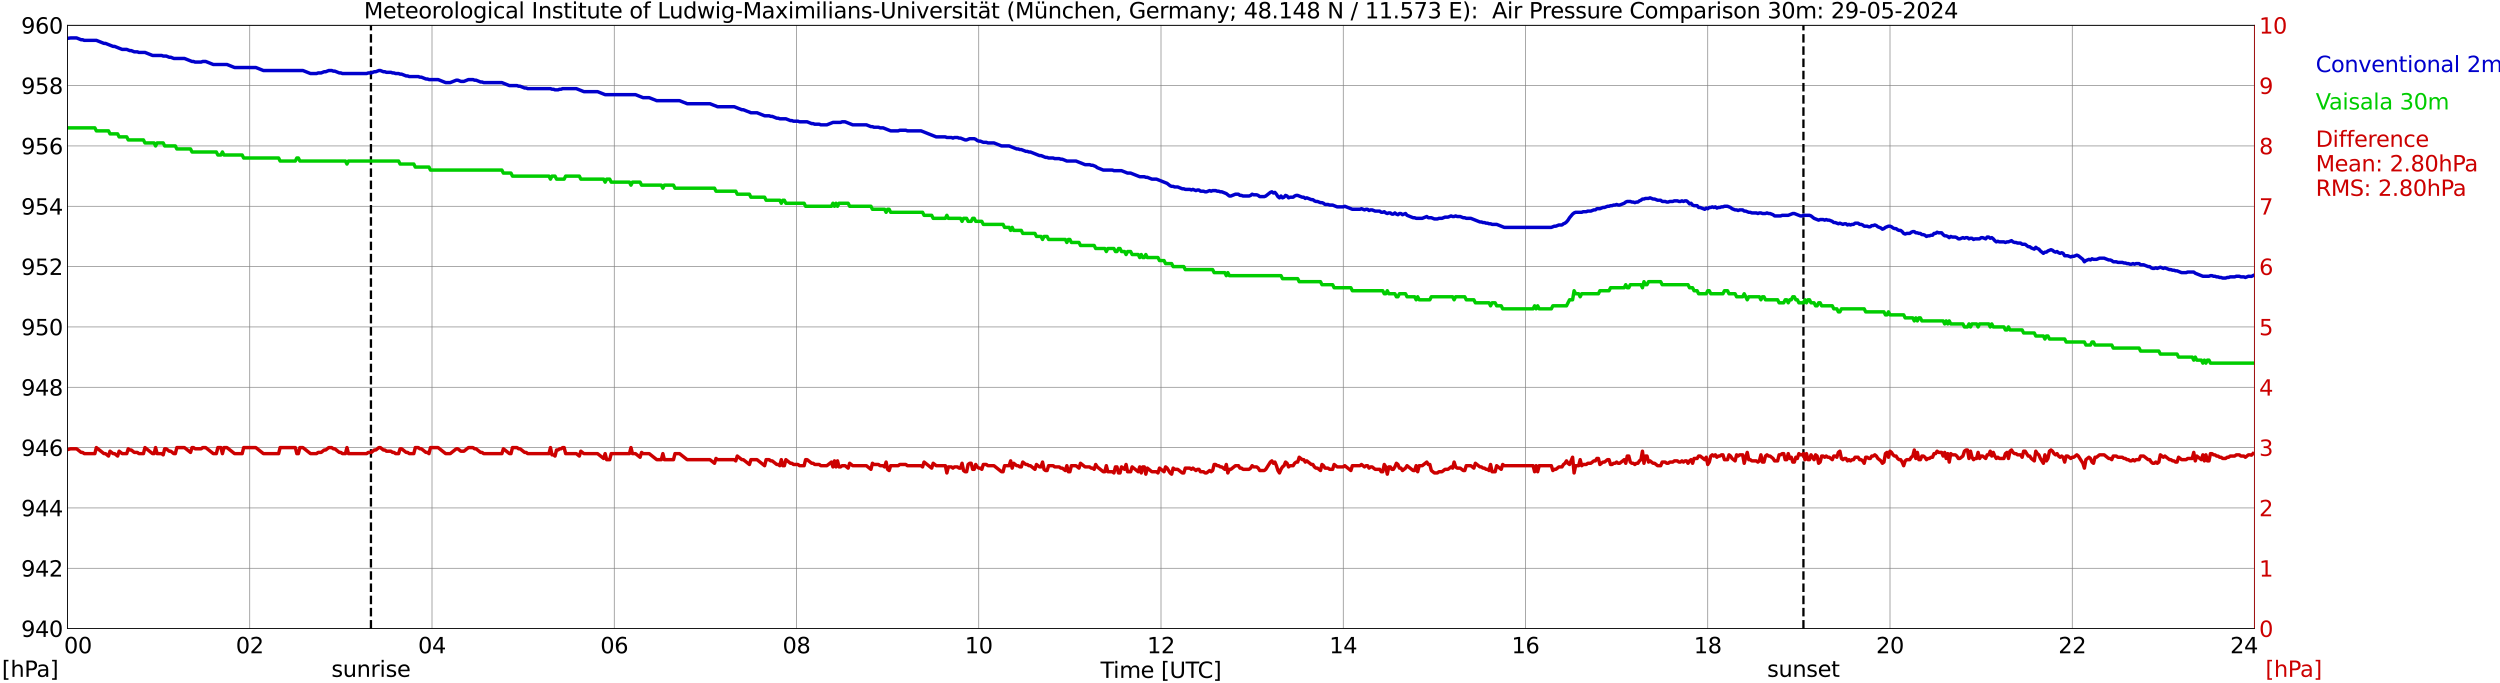 <?xml version="1.0" encoding="utf-8" standalone="no"?>
<!DOCTYPE svg PUBLIC "-//W3C//DTD SVG 1.1//EN"
  "http://www.w3.org/Graphics/SVG/1.1/DTD/svg11.dtd">
<svg xmlns:xlink="http://www.w3.org/1999/xlink" width="1085.4pt" height="296.64pt" viewBox="0 0 1085.4 296.64" xmlns="http://www.w3.org/2000/svg" version="1.1">
 <defs>
  <style type="text/css">*{stroke-linejoin: round; stroke-linecap: butt}</style>
 </defs>
 <g id="figure_1">
  <g id="patch_1">
   <path d="M 0 296.64 
L 1085.4 296.64 
L 1085.4 0 
L 0 0 
z
" style="fill: #ffffff"/>
  </g>
  <g id="axes_1">
   <g id="patch_2">
    <path d="M 29.306 272.909 
L 978.814 272.909 
L 978.814 10.976 
L 29.306 10.976 
z
" style="fill: #ffffff"/>
   </g>
   <g id="patch_3">
    <path d="M 978.814 272.909 
L 978.814 272.909 
L 978.814 10.976 
L 978.814 10.976 
z
" clip-path="url(#pd0c6e8bce6)" style="fill: #d3d3d3; opacity: 0.25; stroke: #d3d3d3; stroke-linejoin: miter"/>
   </g>
   <g id="matplotlib.axis_1">
    <g id="xtick_1">
     <g id="line2d_1">
      <path d="M 29.306 272.909 
L 29.306 10.976 
" clip-path="url(#pd0c6e8bce6)" style="fill: none; stroke: #808080; stroke-width: 0.3; stroke-linecap: square"/>
     </g>
     <g id="line2d_2"/>
     <g id="text_1">
      <!--    00 -->
      <g transform="translate(18.733 283.627) scale(0.095 -0.095)">
       <defs>
        <path id="DejaVuSans-20" transform="scale(0.016)"/>
        <path id="DejaVuSans-30" d="M 2034 4250 
Q 1547 4250 1301 3770 
Q 1056 3291 1056 2328 
Q 1056 1369 1301 889 
Q 1547 409 2034 409 
Q 2525 409 2770 889 
Q 3016 1369 3016 2328 
Q 3016 3291 2770 3770 
Q 2525 4250 2034 4250 
z
M 2034 4750 
Q 2819 4750 3233 4129 
Q 3647 3509 3647 2328 
Q 3647 1150 3233 529 
Q 2819 -91 2034 -91 
Q 1250 -91 836 529 
Q 422 1150 422 2328 
Q 422 3509 836 4129 
Q 1250 4750 2034 4750 
z
" transform="scale(0.016)"/>
       </defs>
       <use xlink:href="#DejaVuSans-20"/>
       <use xlink:href="#DejaVuSans-20" transform="translate(31.787 0)"/>
       <use xlink:href="#DejaVuSans-20" transform="translate(63.574 0)"/>
       <use xlink:href="#DejaVuSans-30" transform="translate(95.361 0)"/>
       <use xlink:href="#DejaVuSans-30" transform="translate(158.984 0)"/>
      </g>
     </g>
    </g>
    <g id="xtick_2">
     <g id="line2d_3">
      <path d="M 108.431 272.909 
L 108.431 10.976 
" clip-path="url(#pd0c6e8bce6)" style="fill: none; stroke: #808080; stroke-width: 0.3; stroke-linecap: square"/>
     </g>
     <g id="line2d_4"/>
     <g id="text_2">
      <!-- 02 -->
      <g transform="translate(102.387 283.627) scale(0.095 -0.095)">
       <defs>
        <path id="DejaVuSans-32" d="M 1228 531 
L 3431 531 
L 3431 0 
L 469 0 
L 469 531 
Q 828 903 1448 1529 
Q 2069 2156 2228 2338 
Q 2531 2678 2651 2914 
Q 2772 3150 2772 3378 
Q 2772 3750 2511 3984 
Q 2250 4219 1831 4219 
Q 1534 4219 1204 4116 
Q 875 4013 500 3803 
L 500 4441 
Q 881 4594 1212 4672 
Q 1544 4750 1819 4750 
Q 2544 4750 2975 4387 
Q 3406 4025 3406 3419 
Q 3406 3131 3298 2873 
Q 3191 2616 2906 2266 
Q 2828 2175 2409 1742 
Q 1991 1309 1228 531 
z
" transform="scale(0.016)"/>
       </defs>
       <use xlink:href="#DejaVuSans-30"/>
       <use xlink:href="#DejaVuSans-32" transform="translate(63.623 0)"/>
      </g>
     </g>
    </g>
    <g id="xtick_3">
     <g id="line2d_5">
      <path d="M 187.557 272.909 
L 187.557 10.976 
" clip-path="url(#pd0c6e8bce6)" style="fill: none; stroke: #808080; stroke-width: 0.3; stroke-linecap: square"/>
     </g>
     <g id="line2d_6"/>
     <g id="text_3">
      <!-- 04 -->
      <g transform="translate(181.513 283.627) scale(0.095 -0.095)">
       <defs>
        <path id="DejaVuSans-34" d="M 2419 4116 
L 825 1625 
L 2419 1625 
L 2419 4116 
z
M 2253 4666 
L 3047 4666 
L 3047 1625 
L 3713 1625 
L 3713 1100 
L 3047 1100 
L 3047 0 
L 2419 0 
L 2419 1100 
L 313 1100 
L 313 1709 
L 2253 4666 
z
" transform="scale(0.016)"/>
       </defs>
       <use xlink:href="#DejaVuSans-30"/>
       <use xlink:href="#DejaVuSans-34" transform="translate(63.623 0)"/>
      </g>
     </g>
    </g>
    <g id="xtick_4">
     <g id="line2d_7">
      <path d="M 266.683 272.909 
L 266.683 10.976 
" clip-path="url(#pd0c6e8bce6)" style="fill: none; stroke: #808080; stroke-width: 0.3; stroke-linecap: square"/>
     </g>
     <g id="line2d_8"/>
     <g id="text_4">
      <!-- 06 -->
      <g transform="translate(260.638 283.627) scale(0.095 -0.095)">
       <defs>
        <path id="DejaVuSans-36" d="M 2113 2584 
Q 1688 2584 1439 2293 
Q 1191 2003 1191 1497 
Q 1191 994 1439 701 
Q 1688 409 2113 409 
Q 2538 409 2786 701 
Q 3034 994 3034 1497 
Q 3034 2003 2786 2293 
Q 2538 2584 2113 2584 
z
M 3366 4563 
L 3366 3988 
Q 3128 4100 2886 4159 
Q 2644 4219 2406 4219 
Q 1781 4219 1451 3797 
Q 1122 3375 1075 2522 
Q 1259 2794 1537 2939 
Q 1816 3084 2150 3084 
Q 2853 3084 3261 2657 
Q 3669 2231 3669 1497 
Q 3669 778 3244 343 
Q 2819 -91 2113 -91 
Q 1303 -91 875 529 
Q 447 1150 447 2328 
Q 447 3434 972 4092 
Q 1497 4750 2381 4750 
Q 2619 4750 2861 4703 
Q 3103 4656 3366 4563 
z
" transform="scale(0.016)"/>
       </defs>
       <use xlink:href="#DejaVuSans-30"/>
       <use xlink:href="#DejaVuSans-36" transform="translate(63.623 0)"/>
      </g>
     </g>
    </g>
    <g id="xtick_5">
     <g id="line2d_9">
      <path d="M 345.808 272.909 
L 345.808 10.976 
" clip-path="url(#pd0c6e8bce6)" style="fill: none; stroke: #808080; stroke-width: 0.3; stroke-linecap: square"/>
     </g>
     <g id="line2d_10"/>
     <g id="text_5">
      <!-- 08 -->
      <g transform="translate(339.764 283.627) scale(0.095 -0.095)">
       <defs>
        <path id="DejaVuSans-38" d="M 2034 2216 
Q 1584 2216 1326 1975 
Q 1069 1734 1069 1313 
Q 1069 891 1326 650 
Q 1584 409 2034 409 
Q 2484 409 2743 651 
Q 3003 894 3003 1313 
Q 3003 1734 2745 1975 
Q 2488 2216 2034 2216 
z
M 1403 2484 
Q 997 2584 770 2862 
Q 544 3141 544 3541 
Q 544 4100 942 4425 
Q 1341 4750 2034 4750 
Q 2731 4750 3128 4425 
Q 3525 4100 3525 3541 
Q 3525 3141 3298 2862 
Q 3072 2584 2669 2484 
Q 3125 2378 3379 2068 
Q 3634 1759 3634 1313 
Q 3634 634 3220 271 
Q 2806 -91 2034 -91 
Q 1263 -91 848 271 
Q 434 634 434 1313 
Q 434 1759 690 2068 
Q 947 2378 1403 2484 
z
M 1172 3481 
Q 1172 3119 1398 2916 
Q 1625 2713 2034 2713 
Q 2441 2713 2670 2916 
Q 2900 3119 2900 3481 
Q 2900 3844 2670 4047 
Q 2441 4250 2034 4250 
Q 1625 4250 1398 4047 
Q 1172 3844 1172 3481 
z
" transform="scale(0.016)"/>
       </defs>
       <use xlink:href="#DejaVuSans-30"/>
       <use xlink:href="#DejaVuSans-38" transform="translate(63.623 0)"/>
      </g>
     </g>
    </g>
    <g id="xtick_6">
     <g id="line2d_11">
      <path d="M 424.934 272.909 
L 424.934 10.976 
" clip-path="url(#pd0c6e8bce6)" style="fill: none; stroke: #808080; stroke-width: 0.3; stroke-linecap: square"/>
     </g>
     <g id="line2d_12"/>
     <g id="text_6">
      <!-- 10 -->
      <g transform="translate(418.89 283.627) scale(0.095 -0.095)">
       <defs>
        <path id="DejaVuSans-31" d="M 794 531 
L 1825 531 
L 1825 4091 
L 703 3866 
L 703 4441 
L 1819 4666 
L 2450 4666 
L 2450 531 
L 3481 531 
L 3481 0 
L 794 0 
L 794 531 
z
" transform="scale(0.016)"/>
       </defs>
       <use xlink:href="#DejaVuSans-31"/>
       <use xlink:href="#DejaVuSans-30" transform="translate(63.623 0)"/>
      </g>
     </g>
    </g>
    <g id="xtick_7">
     <g id="line2d_13">
      <path d="M 504.06 272.909 
L 504.06 10.976 
" clip-path="url(#pd0c6e8bce6)" style="fill: none; stroke: #808080; stroke-width: 0.3; stroke-linecap: square"/>
     </g>
     <g id="line2d_14"/>
     <g id="text_7">
      <!-- 12 -->
      <g transform="translate(498.015 283.627) scale(0.095 -0.095)">
       <use xlink:href="#DejaVuSans-31"/>
       <use xlink:href="#DejaVuSans-32" transform="translate(63.623 0)"/>
      </g>
     </g>
    </g>
    <g id="xtick_8">
     <g id="line2d_15">
      <path d="M 583.185 272.909 
L 583.185 10.976 
" clip-path="url(#pd0c6e8bce6)" style="fill: none; stroke: #808080; stroke-width: 0.3; stroke-linecap: square"/>
     </g>
     <g id="line2d_16"/>
     <g id="text_8">
      <!-- 14 -->
      <g transform="translate(577.141 283.627) scale(0.095 -0.095)">
       <use xlink:href="#DejaVuSans-31"/>
       <use xlink:href="#DejaVuSans-34" transform="translate(63.623 0)"/>
      </g>
     </g>
    </g>
    <g id="xtick_9">
     <g id="line2d_17">
      <path d="M 662.311 272.909 
L 662.311 10.976 
" clip-path="url(#pd0c6e8bce6)" style="fill: none; stroke: #808080; stroke-width: 0.3; stroke-linecap: square"/>
     </g>
     <g id="line2d_18"/>
     <g id="text_9">
      <!-- 16 -->
      <g transform="translate(656.267 283.627) scale(0.095 -0.095)">
       <use xlink:href="#DejaVuSans-31"/>
       <use xlink:href="#DejaVuSans-36" transform="translate(63.623 0)"/>
      </g>
     </g>
    </g>
    <g id="xtick_10">
     <g id="line2d_19">
      <path d="M 741.437 272.909 
L 741.437 10.976 
" clip-path="url(#pd0c6e8bce6)" style="fill: none; stroke: #808080; stroke-width: 0.3; stroke-linecap: square"/>
     </g>
     <g id="line2d_20"/>
     <g id="text_10">
      <!-- 18 -->
      <g transform="translate(735.392 283.627) scale(0.095 -0.095)">
       <use xlink:href="#DejaVuSans-31"/>
       <use xlink:href="#DejaVuSans-38" transform="translate(63.623 0)"/>
      </g>
     </g>
    </g>
    <g id="xtick_11">
     <g id="line2d_21">
      <path d="M 820.562 272.909 
L 820.562 10.976 
" clip-path="url(#pd0c6e8bce6)" style="fill: none; stroke: #808080; stroke-width: 0.3; stroke-linecap: square"/>
     </g>
     <g id="line2d_22"/>
     <g id="text_11">
      <!-- 20 -->
      <g transform="translate(814.518 283.627) scale(0.095 -0.095)">
       <use xlink:href="#DejaVuSans-32"/>
       <use xlink:href="#DejaVuSans-30" transform="translate(63.623 0)"/>
      </g>
     </g>
    </g>
    <g id="xtick_12">
     <g id="line2d_23">
      <path d="M 899.688 272.909 
L 899.688 10.976 
" clip-path="url(#pd0c6e8bce6)" style="fill: none; stroke: #808080; stroke-width: 0.3; stroke-linecap: square"/>
     </g>
     <g id="line2d_24"/>
     <g id="text_12">
      <!-- 22 -->
      <g transform="translate(893.644 283.627) scale(0.095 -0.095)">
       <use xlink:href="#DejaVuSans-32"/>
       <use xlink:href="#DejaVuSans-32" transform="translate(63.623 0)"/>
      </g>
     </g>
    </g>
    <g id="xtick_13">
     <g id="line2d_25">
      <path d="M 978.814 272.909 
L 978.814 10.976 
" clip-path="url(#pd0c6e8bce6)" style="fill: none; stroke: #808080; stroke-width: 0.3; stroke-linecap: square"/>
     </g>
     <g id="line2d_26"/>
     <g id="text_13">
      <!-- 24    -->
      <g transform="translate(968.241 283.627) scale(0.095 -0.095)">
       <use xlink:href="#DejaVuSans-32"/>
       <use xlink:href="#DejaVuSans-34" transform="translate(63.623 0)"/>
       <use xlink:href="#DejaVuSans-20" transform="translate(127.246 0)"/>
       <use xlink:href="#DejaVuSans-20" transform="translate(159.033 0)"/>
       <use xlink:href="#DejaVuSans-20" transform="translate(190.82 0)"/>
      </g>
     </g>
    </g>
    <g id="text_14">
     <!-- Time [UTC] -->
     <g transform="translate(477.806 294.322) scale(0.095 -0.095)">
      <defs>
       <path id="DejaVuSans-54" d="M -19 4666 
L 3928 4666 
L 3928 4134 
L 2272 4134 
L 2272 0 
L 1638 0 
L 1638 4134 
L -19 4134 
L -19 4666 
z
" transform="scale(0.016)"/>
       <path id="DejaVuSans-69" d="M 603 3500 
L 1178 3500 
L 1178 0 
L 603 0 
L 603 3500 
z
M 603 4863 
L 1178 4863 
L 1178 4134 
L 603 4134 
L 603 4863 
z
" transform="scale(0.016)"/>
       <path id="DejaVuSans-6d" d="M 3328 2828 
Q 3544 3216 3844 3400 
Q 4144 3584 4550 3584 
Q 5097 3584 5394 3201 
Q 5691 2819 5691 2113 
L 5691 0 
L 5113 0 
L 5113 2094 
Q 5113 2597 4934 2840 
Q 4756 3084 4391 3084 
Q 3944 3084 3684 2787 
Q 3425 2491 3425 1978 
L 3425 0 
L 2847 0 
L 2847 2094 
Q 2847 2600 2669 2842 
Q 2491 3084 2119 3084 
Q 1678 3084 1418 2786 
Q 1159 2488 1159 1978 
L 1159 0 
L 581 0 
L 581 3500 
L 1159 3500 
L 1159 2956 
Q 1356 3278 1631 3431 
Q 1906 3584 2284 3584 
Q 2666 3584 2933 3390 
Q 3200 3197 3328 2828 
z
" transform="scale(0.016)"/>
       <path id="DejaVuSans-65" d="M 3597 1894 
L 3597 1613 
L 953 1613 
Q 991 1019 1311 708 
Q 1631 397 2203 397 
Q 2534 397 2845 478 
Q 3156 559 3463 722 
L 3463 178 
Q 3153 47 2828 -22 
Q 2503 -91 2169 -91 
Q 1331 -91 842 396 
Q 353 884 353 1716 
Q 353 2575 817 3079 
Q 1281 3584 2069 3584 
Q 2775 3584 3186 3129 
Q 3597 2675 3597 1894 
z
M 3022 2063 
Q 3016 2534 2758 2815 
Q 2500 3097 2075 3097 
Q 1594 3097 1305 2825 
Q 1016 2553 972 2059 
L 3022 2063 
z
" transform="scale(0.016)"/>
       <path id="DejaVuSans-5b" d="M 550 4863 
L 1875 4863 
L 1875 4416 
L 1125 4416 
L 1125 -397 
L 1875 -397 
L 1875 -844 
L 550 -844 
L 550 4863 
z
" transform="scale(0.016)"/>
       <path id="DejaVuSans-55" d="M 556 4666 
L 1191 4666 
L 1191 1831 
Q 1191 1081 1462 751 
Q 1734 422 2344 422 
Q 2950 422 3222 751 
Q 3494 1081 3494 1831 
L 3494 4666 
L 4128 4666 
L 4128 1753 
Q 4128 841 3676 375 
Q 3225 -91 2344 -91 
Q 1459 -91 1007 375 
Q 556 841 556 1753 
L 556 4666 
z
" transform="scale(0.016)"/>
       <path id="DejaVuSans-43" d="M 4122 4306 
L 4122 3641 
Q 3803 3938 3442 4084 
Q 3081 4231 2675 4231 
Q 1875 4231 1450 3742 
Q 1025 3253 1025 2328 
Q 1025 1406 1450 917 
Q 1875 428 2675 428 
Q 3081 428 3442 575 
Q 3803 722 4122 1019 
L 4122 359 
Q 3791 134 3420 21 
Q 3050 -91 2638 -91 
Q 1578 -91 968 557 
Q 359 1206 359 2328 
Q 359 3453 968 4101 
Q 1578 4750 2638 4750 
Q 3056 4750 3426 4639 
Q 3797 4528 4122 4306 
z
" transform="scale(0.016)"/>
       <path id="DejaVuSans-5d" d="M 1947 4863 
L 1947 -844 
L 622 -844 
L 622 -397 
L 1369 -397 
L 1369 4416 
L 622 4416 
L 622 4863 
L 1947 4863 
z
" transform="scale(0.016)"/>
      </defs>
      <use xlink:href="#DejaVuSans-54"/>
      <use xlink:href="#DejaVuSans-69" transform="translate(57.959 0)"/>
      <use xlink:href="#DejaVuSans-6d" transform="translate(85.742 0)"/>
      <use xlink:href="#DejaVuSans-65" transform="translate(183.154 0)"/>
      <use xlink:href="#DejaVuSans-20" transform="translate(244.678 0)"/>
      <use xlink:href="#DejaVuSans-5b" transform="translate(276.465 0)"/>
      <use xlink:href="#DejaVuSans-55" transform="translate(315.479 0)"/>
      <use xlink:href="#DejaVuSans-54" transform="translate(388.672 0)"/>
      <use xlink:href="#DejaVuSans-43" transform="translate(443.881 0)"/>
      <use xlink:href="#DejaVuSans-5d" transform="translate(513.705 0)"/>
     </g>
    </g>
   </g>
   <g id="matplotlib.axis_2">
    <g id="ytick_1">
     <g id="line2d_27">
      <path d="M 29.306 272.909 
L 978.814 272.909 
" clip-path="url(#pd0c6e8bce6)" style="fill: none; stroke: #808080; stroke-width: 0.3; stroke-linecap: square"/>
     </g>
     <g id="line2d_28"/>
     <g id="text_15">
      <!-- 940 -->
      <g transform="translate(9.173 276.518) scale(0.095 -0.095)">
       <defs>
        <path id="DejaVuSans-39" d="M 703 97 
L 703 672 
Q 941 559 1184 500 
Q 1428 441 1663 441 
Q 2288 441 2617 861 
Q 2947 1281 2994 2138 
Q 2813 1869 2534 1725 
Q 2256 1581 1919 1581 
Q 1219 1581 811 2004 
Q 403 2428 403 3163 
Q 403 3881 828 4315 
Q 1253 4750 1959 4750 
Q 2769 4750 3195 4129 
Q 3622 3509 3622 2328 
Q 3622 1225 3098 567 
Q 2575 -91 1691 -91 
Q 1453 -91 1209 -44 
Q 966 3 703 97 
z
M 1959 2075 
Q 2384 2075 2632 2365 
Q 2881 2656 2881 3163 
Q 2881 3666 2632 3958 
Q 2384 4250 1959 4250 
Q 1534 4250 1286 3958 
Q 1038 3666 1038 3163 
Q 1038 2656 1286 2365 
Q 1534 2075 1959 2075 
z
" transform="scale(0.016)"/>
       </defs>
       <use xlink:href="#DejaVuSans-39"/>
       <use xlink:href="#DejaVuSans-34" transform="translate(63.623 0)"/>
       <use xlink:href="#DejaVuSans-30" transform="translate(127.246 0)"/>
      </g>
     </g>
    </g>
    <g id="ytick_2">
     <g id="line2d_29">
      <path d="M 29.306 246.715 
L 978.814 246.715 
" clip-path="url(#pd0c6e8bce6)" style="fill: none; stroke: #808080; stroke-width: 0.3; stroke-linecap: square"/>
     </g>
     <g id="line2d_30"/>
     <g id="text_16">
      <!-- 942 -->
      <g transform="translate(9.173 250.325) scale(0.095 -0.095)">
       <use xlink:href="#DejaVuSans-39"/>
       <use xlink:href="#DejaVuSans-34" transform="translate(63.623 0)"/>
       <use xlink:href="#DejaVuSans-32" transform="translate(127.246 0)"/>
      </g>
     </g>
    </g>
    <g id="ytick_3">
     <g id="line2d_31">
      <path d="M 29.306 220.522 
L 978.814 220.522 
" clip-path="url(#pd0c6e8bce6)" style="fill: none; stroke: #808080; stroke-width: 0.3; stroke-linecap: square"/>
     </g>
     <g id="line2d_32"/>
     <g id="text_17">
      <!-- 944 -->
      <g transform="translate(9.173 224.131) scale(0.095 -0.095)">
       <use xlink:href="#DejaVuSans-39"/>
       <use xlink:href="#DejaVuSans-34" transform="translate(63.623 0)"/>
       <use xlink:href="#DejaVuSans-34" transform="translate(127.246 0)"/>
      </g>
     </g>
    </g>
    <g id="ytick_4">
     <g id="line2d_33">
      <path d="M 29.306 194.329 
L 978.814 194.329 
" clip-path="url(#pd0c6e8bce6)" style="fill: none; stroke: #808080; stroke-width: 0.3; stroke-linecap: square"/>
     </g>
     <g id="line2d_34"/>
     <g id="text_18">
      <!-- 946 -->
      <g transform="translate(9.173 197.938) scale(0.095 -0.095)">
       <use xlink:href="#DejaVuSans-39"/>
       <use xlink:href="#DejaVuSans-34" transform="translate(63.623 0)"/>
       <use xlink:href="#DejaVuSans-36" transform="translate(127.246 0)"/>
      </g>
     </g>
    </g>
    <g id="ytick_5">
     <g id="line2d_35">
      <path d="M 29.306 168.136 
L 978.814 168.136 
" clip-path="url(#pd0c6e8bce6)" style="fill: none; stroke: #808080; stroke-width: 0.3; stroke-linecap: square"/>
     </g>
     <g id="line2d_36"/>
     <g id="text_19">
      <!-- 948 -->
      <g transform="translate(9.173 171.745) scale(0.095 -0.095)">
       <use xlink:href="#DejaVuSans-39"/>
       <use xlink:href="#DejaVuSans-34" transform="translate(63.623 0)"/>
       <use xlink:href="#DejaVuSans-38" transform="translate(127.246 0)"/>
      </g>
     </g>
    </g>
    <g id="ytick_6">
     <g id="line2d_37">
      <path d="M 29.306 141.942 
L 978.814 141.942 
" clip-path="url(#pd0c6e8bce6)" style="fill: none; stroke: #808080; stroke-width: 0.3; stroke-linecap: square"/>
     </g>
     <g id="line2d_38"/>
     <g id="text_20">
      <!-- 950 -->
      <g transform="translate(9.173 145.551) scale(0.095 -0.095)">
       <defs>
        <path id="DejaVuSans-35" d="M 691 4666 
L 3169 4666 
L 3169 4134 
L 1269 4134 
L 1269 2991 
Q 1406 3038 1543 3061 
Q 1681 3084 1819 3084 
Q 2600 3084 3056 2656 
Q 3513 2228 3513 1497 
Q 3513 744 3044 326 
Q 2575 -91 1722 -91 
Q 1428 -91 1123 -41 
Q 819 9 494 109 
L 494 744 
Q 775 591 1075 516 
Q 1375 441 1709 441 
Q 2250 441 2565 725 
Q 2881 1009 2881 1497 
Q 2881 1984 2565 2268 
Q 2250 2553 1709 2553 
Q 1456 2553 1204 2497 
Q 953 2441 691 2322 
L 691 4666 
z
" transform="scale(0.016)"/>
       </defs>
       <use xlink:href="#DejaVuSans-39"/>
       <use xlink:href="#DejaVuSans-35" transform="translate(63.623 0)"/>
       <use xlink:href="#DejaVuSans-30" transform="translate(127.246 0)"/>
      </g>
     </g>
    </g>
    <g id="ytick_7">
     <g id="line2d_39">
      <path d="M 29.306 115.749 
L 978.814 115.749 
" clip-path="url(#pd0c6e8bce6)" style="fill: none; stroke: #808080; stroke-width: 0.3; stroke-linecap: square"/>
     </g>
     <g id="line2d_40"/>
     <g id="text_21">
      <!-- 952 -->
      <g transform="translate(9.173 119.358) scale(0.095 -0.095)">
       <use xlink:href="#DejaVuSans-39"/>
       <use xlink:href="#DejaVuSans-35" transform="translate(63.623 0)"/>
       <use xlink:href="#DejaVuSans-32" transform="translate(127.246 0)"/>
      </g>
     </g>
    </g>
    <g id="ytick_8">
     <g id="line2d_41">
      <path d="M 29.306 89.556 
L 978.814 89.556 
" clip-path="url(#pd0c6e8bce6)" style="fill: none; stroke: #808080; stroke-width: 0.3; stroke-linecap: square"/>
     </g>
     <g id="line2d_42"/>
     <g id="text_22">
      <!-- 954 -->
      <g transform="translate(9.173 93.165) scale(0.095 -0.095)">
       <use xlink:href="#DejaVuSans-39"/>
       <use xlink:href="#DejaVuSans-35" transform="translate(63.623 0)"/>
       <use xlink:href="#DejaVuSans-34" transform="translate(127.246 0)"/>
      </g>
     </g>
    </g>
    <g id="ytick_9">
     <g id="line2d_43">
      <path d="M 29.306 63.362 
L 978.814 63.362 
" clip-path="url(#pd0c6e8bce6)" style="fill: none; stroke: #808080; stroke-width: 0.3; stroke-linecap: square"/>
     </g>
     <g id="line2d_44"/>
     <g id="text_23">
      <!-- 956 -->
      <g transform="translate(9.173 66.972) scale(0.095 -0.095)">
       <use xlink:href="#DejaVuSans-39"/>
       <use xlink:href="#DejaVuSans-35" transform="translate(63.623 0)"/>
       <use xlink:href="#DejaVuSans-36" transform="translate(127.246 0)"/>
      </g>
     </g>
    </g>
    <g id="ytick_10">
     <g id="line2d_45">
      <path d="M 29.306 37.169 
L 978.814 37.169 
" clip-path="url(#pd0c6e8bce6)" style="fill: none; stroke: #808080; stroke-width: 0.3; stroke-linecap: square"/>
     </g>
     <g id="line2d_46"/>
     <g id="text_24">
      <!-- 958 -->
      <g transform="translate(9.173 40.778) scale(0.095 -0.095)">
       <use xlink:href="#DejaVuSans-39"/>
       <use xlink:href="#DejaVuSans-35" transform="translate(63.623 0)"/>
       <use xlink:href="#DejaVuSans-38" transform="translate(127.246 0)"/>
      </g>
     </g>
    </g>
    <g id="ytick_11">
     <g id="line2d_47">
      <path d="M 29.306 10.976 
L 978.814 10.976 
" clip-path="url(#pd0c6e8bce6)" style="fill: none; stroke: #808080; stroke-width: 0.3; stroke-linecap: square"/>
     </g>
     <g id="line2d_48"/>
     <g id="text_25">
      <!-- 960 -->
      <g transform="translate(9.173 14.585) scale(0.095 -0.095)">
       <use xlink:href="#DejaVuSans-39"/>
       <use xlink:href="#DejaVuSans-36" transform="translate(63.623 0)"/>
       <use xlink:href="#DejaVuSans-30" transform="translate(127.246 0)"/>
      </g>
     </g>
    </g>
   </g>
   <g id="line2d_49">
    <path d="M 161.05 272.909 
L 161.05 10.976 
" clip-path="url(#pd0c6e8bce6)" style="fill: none; stroke-dasharray: 3.7,1.6; stroke-dashoffset: 0; stroke: #000000"/>
   </g>
   <g id="line2d_50">
    <path d="M 782.978 272.909 
L 782.978 10.976 
" clip-path="url(#pd0c6e8bce6)" style="fill: none; stroke-dasharray: 3.7,1.6; stroke-dashoffset: 0; stroke: #000000"/>
   </g>
   <g id="line2d_51">
    <path d="M 29.306 16.651 
L 30.625 16.476 
L 33.262 16.476 
L 35.24 17.262 
L 35.9 17.262 
L 36.559 17.524 
L 41.834 17.524 
L 45.131 18.834 
L 45.79 18.834 
L 49.087 20.143 
L 49.747 20.143 
L 53.043 21.453 
L 55.022 21.453 
L 56.34 21.977 
L 57 21.977 
L 58.319 22.501 
L 59.637 22.501 
L 60.297 22.763 
L 62.934 22.763 
L 66.231 24.072 
L 70.187 24.072 
L 70.847 24.334 
L 72.166 24.334 
L 73.484 24.858 
L 74.144 24.858 
L 75.462 25.382 
L 80.078 25.382 
L 83.375 26.692 
L 84.034 26.692 
L 84.694 26.954 
L 87.331 26.954 
L 87.991 26.692 
L 89.309 26.692 
L 92.606 28.001 
L 98.541 28.001 
L 101.838 29.311 
L 111.069 29.311 
L 114.366 30.621 
L 131.51 30.621 
L 134.807 31.93 
L 137.444 31.93 
L 138.104 31.668 
L 139.422 31.668 
L 140.741 31.145 
L 141.4 31.145 
L 142.719 30.621 
L 144.038 30.621 
L 144.697 30.883 
L 145.357 30.883 
L 147.335 31.668 
L 147.994 31.668 
L 148.654 31.93 
L 159.204 31.93 
L 159.863 31.668 
L 161.182 31.668 
L 162.501 31.145 
L 163.16 31.145 
L 164.479 30.621 
L 165.138 30.621 
L 166.457 31.145 
L 167.116 31.145 
L 167.776 31.406 
L 169.754 31.406 
L 170.413 31.668 
L 171.073 31.668 
L 171.732 31.93 
L 173.051 31.93 
L 173.71 32.192 
L 174.37 32.192 
L 176.348 32.978 
L 177.007 32.978 
L 177.666 33.24 
L 181.623 33.24 
L 182.282 33.502 
L 182.941 33.502 
L 184.92 34.288 
L 185.579 34.288 
L 186.238 34.55 
L 190.195 34.55 
L 193.492 35.859 
L 195.47 35.859 
L 198.107 34.812 
L 198.767 34.812 
L 200.085 35.335 
L 201.404 35.335 
L 203.382 34.55 
L 205.36 34.55 
L 206.02 34.812 
L 206.679 34.812 
L 208.657 35.597 
L 209.317 35.597 
L 209.976 35.859 
L 217.889 35.859 
L 221.186 37.169 
L 224.482 37.169 
L 225.142 37.431 
L 225.801 37.431 
L 227.779 38.217 
L 228.439 38.217 
L 229.098 38.479 
L 238.989 38.479 
L 239.648 38.741 
L 240.308 38.741 
L 240.967 39.003 
L 242.286 39.003 
L 242.945 38.741 
L 243.604 38.741 
L 244.264 38.479 
L 250.198 38.479 
L 253.495 39.788 
L 259.43 39.788 
L 262.726 41.098 
L 275.914 41.098 
L 279.211 42.408 
L 281.849 42.408 
L 285.145 43.717 
L 295.036 43.717 
L 298.333 45.027 
L 308.224 45.027 
L 311.521 46.337 
L 318.774 46.337 
L 322.071 47.646 
L 322.73 47.646 
L 326.027 48.956 
L 328.665 48.956 
L 331.961 50.266 
L 333.94 50.266 
L 334.599 50.528 
L 335.258 50.528 
L 337.236 51.313 
L 337.896 51.313 
L 338.555 51.575 
L 341.193 51.575 
L 343.171 52.361 
L 343.83 52.361 
L 344.49 52.623 
L 346.468 52.623 
L 347.127 52.885 
L 350.424 52.885 
L 352.402 53.671 
L 353.062 53.671 
L 353.721 53.933 
L 355.699 53.933 
L 356.359 54.195 
L 358.996 54.195 
L 361.634 53.147 
L 364.93 53.147 
L 365.59 52.885 
L 366.909 52.885 
L 370.206 54.195 
L 376.14 54.195 
L 378.118 54.98 
L 378.777 54.98 
L 379.437 55.242 
L 381.415 55.242 
L 382.074 55.504 
L 383.393 55.504 
L 386.69 56.814 
L 389.987 56.814 
L 390.646 56.552 
L 393.284 56.552 
L 393.943 56.814 
L 399.878 56.814 
L 406.471 59.433 
L 410.428 59.433 
L 411.087 59.695 
L 413.065 59.695 
L 413.725 59.957 
L 414.384 59.695 
L 415.703 59.695 
L 416.362 59.957 
L 417.022 59.957 
L 419 60.743 
L 419.659 60.743 
L 420.978 60.219 
L 422.956 60.219 
L 423.615 60.481 
L 424.275 61.005 
L 424.934 61.267 
L 425.593 61.267 
L 426.912 61.791 
L 428.231 61.791 
L 428.89 62.053 
L 431.528 62.053 
L 434.825 63.362 
L 438.122 63.362 
L 441.419 64.672 
L 442.078 64.672 
L 442.737 64.934 
L 443.397 64.934 
L 445.375 65.72 
L 446.034 65.72 
L 446.694 65.982 
L 447.353 65.982 
L 451.309 67.553 
L 451.969 67.553 
L 453.947 68.339 
L 454.606 68.339 
L 455.266 68.601 
L 457.244 68.601 
L 457.903 68.863 
L 459.881 68.863 
L 460.541 69.125 
L 461.2 69.125 
L 463.178 69.911 
L 467.134 69.911 
L 471.091 71.482 
L 473.069 71.482 
L 473.728 71.744 
L 474.388 71.744 
L 475.706 72.268 
L 476.366 72.792 
L 479.003 73.84 
L 482.96 73.84 
L 483.619 74.102 
L 486.916 74.102 
L 489.553 75.149 
L 490.872 75.149 
L 494.828 76.721 
L 496.807 76.721 
L 497.466 76.983 
L 498.125 76.983 
L 500.103 77.769 
L 502.082 77.769 
L 506.697 79.602 
L 508.016 80.65 
L 508.675 80.912 
L 509.335 80.912 
L 509.994 81.174 
L 511.313 81.174 
L 513.291 81.96 
L 513.95 81.96 
L 514.61 82.221 
L 516.588 82.221 
L 517.247 82.483 
L 517.907 82.221 
L 519.226 82.745 
L 519.885 82.483 
L 520.544 82.483 
L 521.204 83.007 
L 522.522 83.007 
L 523.182 83.269 
L 523.841 83.269 
L 525.16 82.745 
L 525.819 83.007 
L 526.479 82.745 
L 527.797 82.745 
L 528.457 83.007 
L 529.116 83.007 
L 529.776 83.269 
L 530.435 83.269 
L 532.413 84.055 
L 533.732 85.103 
L 534.391 85.103 
L 536.369 84.317 
L 537.688 84.317 
L 538.348 84.841 
L 539.007 84.841 
L 539.666 85.103 
L 542.304 85.103 
L 542.963 84.841 
L 543.623 84.317 
L 544.282 84.579 
L 545.601 84.579 
L 546.26 84.841 
L 546.919 85.365 
L 548.898 85.365 
L 549.557 85.103 
L 551.535 83.531 
L 552.195 83.269 
L 552.854 83.793 
L 553.513 83.531 
L 554.173 84.317 
L 554.832 85.365 
L 555.491 85.889 
L 556.151 85.103 
L 556.81 85.889 
L 557.47 85.627 
L 558.129 84.841 
L 558.788 85.103 
L 559.448 85.889 
L 560.107 85.627 
L 561.426 85.627 
L 562.085 85.103 
L 562.745 84.841 
L 563.404 84.841 
L 565.382 85.627 
L 566.042 85.627 
L 566.701 86.15 
L 567.36 85.889 
L 569.338 86.674 
L 569.998 86.674 
L 570.657 87.198 
L 571.317 87.46 
L 571.976 87.46 
L 573.295 87.984 
L 573.954 87.984 
L 574.613 88.246 
L 575.273 88.77 
L 576.592 88.77 
L 577.251 89.032 
L 578.57 89.032 
L 580.548 89.818 
L 583.185 89.818 
L 583.845 89.556 
L 587.142 90.865 
L 590.439 90.865 
L 591.098 90.603 
L 592.417 91.127 
L 593.076 90.865 
L 593.736 90.865 
L 594.395 91.389 
L 595.054 91.127 
L 595.714 91.127 
L 597.032 91.651 
L 599.011 91.651 
L 599.67 92.175 
L 600.329 92.175 
L 600.989 91.913 
L 601.648 92.437 
L 602.307 92.699 
L 602.967 92.437 
L 603.626 92.437 
L 604.286 92.961 
L 604.945 92.961 
L 605.604 92.437 
L 606.264 92.961 
L 606.923 93.223 
L 607.582 92.699 
L 608.242 92.699 
L 608.901 93.223 
L 610.22 92.699 
L 610.879 93.485 
L 613.517 94.532 
L 614.176 94.532 
L 614.836 94.794 
L 617.473 94.794 
L 619.451 94.008 
L 620.111 94.532 
L 621.429 94.532 
L 622.748 95.056 
L 624.067 95.056 
L 624.726 94.794 
L 626.045 94.794 
L 627.364 94.27 
L 628.683 94.27 
L 630.001 93.747 
L 630.661 94.008 
L 631.32 94.008 
L 631.98 93.747 
L 632.639 94.008 
L 633.958 94.008 
L 635.276 94.532 
L 635.936 94.532 
L 636.595 94.794 
L 638.573 94.794 
L 642.53 96.366 
L 643.189 96.366 
L 643.848 96.628 
L 644.508 96.628 
L 645.167 96.89 
L 645.827 96.89 
L 646.486 97.152 
L 647.145 97.152 
L 647.805 97.414 
L 649.783 97.414 
L 653.08 98.723 
L 673.521 98.723 
L 674.839 98.199 
L 675.499 98.199 
L 676.817 97.676 
L 678.136 97.676 
L 678.796 97.152 
L 679.455 96.89 
L 680.114 96.366 
L 680.774 95.58 
L 681.433 94.532 
L 682.752 92.961 
L 683.411 92.437 
L 684.071 92.175 
L 686.708 92.175 
L 687.368 91.913 
L 688.686 91.913 
L 689.346 91.651 
L 690.664 91.651 
L 691.983 91.127 
L 692.643 91.127 
L 693.302 90.603 
L 694.621 90.603 
L 695.939 90.079 
L 696.599 90.079 
L 697.918 89.556 
L 698.577 89.556 
L 699.236 89.294 
L 699.896 89.294 
L 700.555 89.032 
L 701.215 89.032 
L 701.874 88.77 
L 702.533 89.032 
L 703.193 89.032 
L 705.171 88.246 
L 705.83 87.722 
L 706.49 87.46 
L 707.808 87.46 
L 708.468 87.722 
L 709.127 87.722 
L 709.786 87.984 
L 710.446 87.722 
L 711.105 87.722 
L 711.765 87.198 
L 712.424 86.936 
L 713.083 86.412 
L 713.743 86.412 
L 714.402 86.15 
L 715.721 86.15 
L 716.38 85.889 
L 717.699 86.412 
L 718.358 86.412 
L 719.677 86.936 
L 720.996 86.936 
L 721.655 87.46 
L 722.974 87.46 
L 723.633 87.722 
L 724.293 87.722 
L 724.952 87.46 
L 726.271 87.46 
L 726.93 87.198 
L 728.249 87.198 
L 728.909 87.46 
L 729.568 87.46 
L 730.227 87.198 
L 730.887 87.46 
L 731.546 87.198 
L 732.205 87.198 
L 732.865 87.722 
L 733.524 88.508 
L 734.184 88.246 
L 734.843 89.032 
L 735.502 89.294 
L 736.821 89.294 
L 737.48 90.079 
L 738.14 90.079 
L 740.118 90.865 
L 740.777 90.341 
L 741.437 90.603 
L 742.096 90.079 
L 742.756 90.079 
L 743.415 89.818 
L 744.074 90.079 
L 744.734 89.818 
L 745.393 90.341 
L 746.052 90.079 
L 746.712 90.079 
L 747.371 89.818 
L 748.031 89.818 
L 748.69 89.556 
L 750.009 89.556 
L 751.327 90.079 
L 751.987 90.603 
L 753.306 91.127 
L 753.965 91.127 
L 754.624 91.389 
L 755.284 91.127 
L 756.602 91.127 
L 757.262 91.651 
L 757.921 91.651 
L 759.24 92.175 
L 759.899 92.175 
L 760.559 92.437 
L 762.537 92.437 
L 763.196 92.699 
L 763.856 92.437 
L 764.515 92.437 
L 765.174 92.699 
L 766.493 92.699 
L 767.153 92.437 
L 767.812 92.699 
L 768.471 92.699 
L 769.79 93.223 
L 770.449 93.747 
L 773.087 93.747 
L 773.746 93.485 
L 776.384 93.485 
L 778.362 92.699 
L 779.021 92.699 
L 781.659 93.747 
L 782.318 93.747 
L 782.978 93.485 
L 785.615 93.485 
L 786.275 93.747 
L 787.593 94.794 
L 789.572 95.58 
L 790.231 95.318 
L 791.55 95.318 
L 792.209 95.58 
L 792.868 95.318 
L 793.528 95.58 
L 794.187 95.58 
L 795.506 96.104 
L 796.165 96.628 
L 796.825 96.628 
L 798.143 97.152 
L 798.803 96.89 
L 800.122 97.414 
L 800.781 97.152 
L 801.44 97.152 
L 802.1 97.676 
L 802.759 97.414 
L 803.419 97.676 
L 804.078 97.414 
L 804.737 97.414 
L 805.397 96.89 
L 806.715 96.89 
L 807.375 97.414 
L 808.034 97.414 
L 808.694 97.676 
L 809.353 98.199 
L 810.672 98.199 
L 811.331 98.461 
L 811.99 98.461 
L 812.65 97.937 
L 813.309 97.937 
L 813.969 97.676 
L 814.628 97.937 
L 815.287 98.461 
L 816.606 98.985 
L 817.265 99.509 
L 817.925 99.247 
L 818.584 98.723 
L 819.903 98.199 
L 820.562 98.199 
L 821.222 98.461 
L 821.881 98.985 
L 822.541 99.247 
L 823.2 99.247 
L 823.859 99.771 
L 824.519 100.033 
L 825.178 100.033 
L 825.837 100.557 
L 826.497 101.343 
L 827.156 101.605 
L 827.816 101.343 
L 829.134 101.343 
L 829.794 100.819 
L 830.453 100.557 
L 831.112 100.557 
L 831.772 101.081 
L 832.431 101.081 
L 833.091 101.343 
L 833.75 101.343 
L 834.409 101.866 
L 835.069 101.866 
L 835.728 102.128 
L 836.388 102.652 
L 837.047 102.39 
L 837.706 102.39 
L 838.366 102.128 
L 839.025 102.128 
L 839.684 101.343 
L 840.344 101.343 
L 841.003 100.819 
L 841.663 101.081 
L 842.981 101.081 
L 843.641 101.866 
L 844.3 102.39 
L 844.959 102.39 
L 845.619 102.652 
L 846.278 103.176 
L 846.938 102.652 
L 847.597 102.914 
L 848.916 102.914 
L 849.575 103.176 
L 850.235 103.7 
L 850.894 103.7 
L 852.213 103.176 
L 852.872 103.438 
L 853.531 103.176 
L 854.191 103.176 
L 854.85 103.7 
L 855.51 103.438 
L 856.169 103.438 
L 856.828 103.962 
L 857.488 103.7 
L 859.466 103.7 
L 860.125 103.176 
L 860.785 103.176 
L 862.103 103.7 
L 862.763 102.914 
L 863.422 102.914 
L 864.082 103.438 
L 864.741 103.176 
L 865.4 103.7 
L 866.06 104.486 
L 866.719 105.01 
L 867.378 104.748 
L 868.038 105.01 
L 870.016 105.01 
L 870.675 105.272 
L 871.335 105.01 
L 871.994 105.01 
L 873.313 104.486 
L 873.972 105.01 
L 874.632 105.272 
L 875.291 105.272 
L 875.95 105.534 
L 877.269 105.534 
L 877.929 106.057 
L 879.247 106.057 
L 880.566 107.105 
L 881.225 107.105 
L 881.885 107.629 
L 883.204 108.153 
L 883.863 107.367 
L 884.522 107.891 
L 885.182 108.153 
L 885.841 108.939 
L 887.16 109.986 
L 887.819 109.463 
L 888.479 109.463 
L 889.138 108.939 
L 890.457 108.415 
L 891.116 108.677 
L 891.775 109.201 
L 892.435 109.463 
L 893.094 109.201 
L 893.754 109.724 
L 894.413 109.986 
L 895.072 109.724 
L 895.732 109.986 
L 896.391 111.034 
L 897.71 111.034 
L 899.029 111.558 
L 899.688 111.296 
L 900.347 111.296 
L 901.666 110.772 
L 902.326 111.034 
L 904.304 112.606 
L 904.963 113.653 
L 905.622 113.13 
L 906.941 112.606 
L 907.601 112.868 
L 908.26 112.344 
L 908.919 112.606 
L 910.238 112.606 
L 911.557 112.082 
L 913.535 112.082 
L 915.513 112.868 
L 916.173 112.868 
L 916.832 113.13 
L 917.491 113.653 
L 918.81 113.653 
L 919.469 113.915 
L 921.448 113.915 
L 922.107 114.177 
L 922.766 114.177 
L 923.426 114.439 
L 924.085 114.439 
L 924.745 114.701 
L 925.404 114.701 
L 926.063 114.439 
L 926.723 114.701 
L 927.382 114.439 
L 928.701 114.439 
L 929.36 114.963 
L 930.679 114.963 
L 932.657 115.749 
L 933.316 115.749 
L 933.976 116.273 
L 934.635 116.535 
L 935.295 116.535 
L 935.954 116.273 
L 936.613 116.535 
L 937.932 116.011 
L 939.251 116.535 
L 939.91 116.273 
L 941.888 117.059 
L 942.548 117.059 
L 943.207 117.321 
L 943.867 117.321 
L 944.526 117.582 
L 945.185 117.582 
L 947.163 118.368 
L 949.142 118.368 
L 949.801 118.106 
L 952.438 118.106 
L 953.098 118.63 
L 956.395 119.94 
L 959.032 119.94 
L 959.692 119.678 
L 960.351 119.678 
L 961.01 119.94 
L 961.67 119.94 
L 962.329 120.202 
L 962.989 120.202 
L 963.648 120.464 
L 964.307 120.464 
L 964.967 120.726 
L 966.285 120.726 
L 966.945 120.464 
L 967.604 120.464 
L 968.264 120.202 
L 970.242 120.202 
L 970.901 119.94 
L 972.22 119.94 
L 972.879 120.202 
L 974.198 120.202 
L 974.857 120.464 
L 976.176 119.94 
L 977.495 120.005 
L 978.154 119.678 
L 978.154 119.678 
" clip-path="url(#pd0c6e8bce6)" style="fill: none; stroke: #0000cc; stroke-width: 1.5; stroke-linecap: square"/>
   </g>
   <g id="line2d_52">
    <path d="M 29.306 55.504 
L 41.175 55.504 
L 41.834 56.814 
L 47.109 56.814 
L 47.768 58.124 
L 51.065 58.124 
L 51.725 59.433 
L 55.022 59.433 
L 55.681 60.743 
L 62.275 60.743 
L 62.934 62.053 
L 66.89 62.053 
L 67.55 63.362 
L 68.209 62.053 
L 70.847 62.053 
L 71.506 63.362 
L 76.122 63.362 
L 76.781 64.672 
L 82.716 64.672 
L 83.375 65.982 
L 93.925 65.982 
L 94.584 67.291 
L 95.903 67.291 
L 96.563 65.982 
L 97.222 67.291 
L 105.135 67.291 
L 105.794 68.601 
L 120.96 68.601 
L 121.619 69.911 
L 128.213 69.911 
L 128.872 68.601 
L 129.532 68.601 
L 130.191 69.911 
L 149.972 69.911 
L 150.632 71.22 
L 151.291 69.911 
L 173.051 69.911 
L 173.71 71.22 
L 179.645 71.22 
L 180.304 72.53 
L 186.238 72.53 
L 186.898 73.84 
L 217.889 73.84 
L 218.548 75.149 
L 221.845 75.149 
L 222.504 76.459 
L 238.329 76.459 
L 238.989 77.769 
L 239.648 76.459 
L 240.967 76.459 
L 241.626 77.769 
L 244.923 77.769 
L 245.583 76.459 
L 251.517 76.459 
L 252.176 77.769 
L 262.067 77.769 
L 262.726 79.078 
L 263.386 77.769 
L 264.705 77.769 
L 265.364 79.078 
L 273.277 79.078 
L 273.936 80.388 
L 274.595 79.078 
L 277.892 79.078 
L 278.552 80.388 
L 287.124 80.388 
L 287.783 81.698 
L 288.442 80.388 
L 292.399 80.388 
L 293.058 81.698 
L 310.202 81.698 
L 310.861 83.007 
L 319.433 83.007 
L 320.093 84.317 
L 325.368 84.317 
L 326.027 85.627 
L 331.961 85.627 
L 332.621 86.936 
L 338.555 86.936 
L 339.215 88.246 
L 339.874 86.936 
L 340.533 86.936 
L 341.193 88.246 
L 349.105 88.246 
L 349.765 89.556 
L 360.974 89.556 
L 361.634 88.246 
L 362.293 89.556 
L 362.952 88.246 
L 363.612 89.556 
L 364.271 88.246 
L 368.227 88.246 
L 368.887 89.556 
L 378.118 89.556 
L 378.777 90.865 
L 384.053 90.865 
L 384.712 92.175 
L 385.371 90.865 
L 386.031 90.865 
L 386.69 92.175 
L 400.537 92.175 
L 401.196 93.485 
L 404.493 93.485 
L 405.153 94.794 
L 410.428 94.794 
L 411.087 93.485 
L 411.746 94.794 
L 417.022 94.794 
L 417.681 96.104 
L 418.34 94.794 
L 419.659 94.794 
L 420.318 96.104 
L 421.637 96.104 
L 422.297 94.794 
L 422.956 94.794 
L 423.615 96.104 
L 426.253 96.104 
L 426.912 97.414 
L 435.484 97.414 
L 436.144 98.723 
L 438.122 98.723 
L 438.781 100.033 
L 439.44 98.723 
L 440.1 100.033 
L 443.397 100.033 
L 444.056 101.343 
L 449.331 101.343 
L 449.991 102.652 
L 451.969 102.652 
L 452.628 103.962 
L 453.287 102.652 
L 454.606 102.652 
L 455.266 103.962 
L 462.519 103.962 
L 463.178 105.272 
L 463.838 103.962 
L 464.497 103.962 
L 465.156 105.272 
L 468.453 105.272 
L 469.113 106.581 
L 475.047 106.581 
L 475.706 107.891 
L 479.663 107.891 
L 480.322 109.201 
L 480.981 107.891 
L 483.619 107.891 
L 484.278 109.201 
L 484.938 109.201 
L 485.597 107.891 
L 486.256 107.891 
L 486.916 109.201 
L 488.235 109.201 
L 488.894 110.51 
L 489.553 109.201 
L 490.872 109.201 
L 491.532 110.51 
L 494.169 110.51 
L 494.828 111.82 
L 495.488 110.51 
L 496.147 111.82 
L 496.807 111.82 
L 497.466 110.51 
L 498.125 111.82 
L 502.741 111.82 
L 503.4 113.13 
L 505.379 113.13 
L 506.038 114.439 
L 508.675 114.439 
L 509.335 115.749 
L 513.95 115.749 
L 514.61 117.059 
L 526.479 117.059 
L 527.138 118.368 
L 531.754 118.368 
L 532.413 119.678 
L 533.073 118.368 
L 533.732 119.678 
L 556.151 119.678 
L 556.81 120.988 
L 563.404 120.988 
L 564.063 122.297 
L 573.295 122.297 
L 573.954 123.607 
L 578.57 123.607 
L 579.229 124.917 
L 586.482 124.917 
L 587.142 126.226 
L 600.329 126.226 
L 600.989 127.536 
L 601.648 127.536 
L 602.307 126.226 
L 602.967 127.536 
L 605.604 127.536 
L 606.264 128.846 
L 606.923 128.846 
L 607.582 127.536 
L 610.22 127.536 
L 610.879 128.846 
L 614.176 128.846 
L 614.836 130.155 
L 615.495 128.846 
L 616.154 130.155 
L 620.77 130.155 
L 621.429 128.846 
L 630.661 128.846 
L 631.32 130.155 
L 631.98 128.846 
L 635.936 128.846 
L 636.595 130.155 
L 639.892 130.155 
L 640.552 131.465 
L 646.486 131.465 
L 647.145 132.775 
L 647.805 131.465 
L 649.123 131.465 
L 649.783 132.775 
L 651.761 132.775 
L 652.42 134.084 
L 665.608 134.084 
L 666.267 132.775 
L 666.927 134.084 
L 667.586 132.775 
L 668.246 134.084 
L 673.521 134.084 
L 674.18 132.775 
L 680.114 132.775 
L 681.433 130.155 
L 682.752 130.155 
L 683.411 126.226 
L 684.071 127.536 
L 685.389 127.536 
L 686.049 128.846 
L 686.708 127.536 
L 693.961 127.536 
L 694.621 126.226 
L 698.577 126.226 
L 699.236 124.917 
L 705.171 124.917 
L 705.83 123.607 
L 706.49 124.917 
L 707.149 124.917 
L 707.808 123.607 
L 712.424 123.607 
L 713.083 124.917 
L 713.743 122.297 
L 714.402 123.607 
L 715.062 123.607 
L 715.721 122.297 
L 720.996 122.297 
L 721.655 123.607 
L 732.865 123.607 
L 733.524 124.917 
L 734.843 124.917 
L 735.502 126.226 
L 736.821 126.226 
L 737.48 127.536 
L 740.777 127.536 
L 741.437 126.226 
L 742.096 126.226 
L 742.756 127.536 
L 748.031 127.536 
L 748.69 126.226 
L 750.009 126.226 
L 750.668 127.536 
L 753.306 127.536 
L 753.965 128.846 
L 756.602 128.846 
L 757.262 127.536 
L 758.581 130.155 
L 759.24 128.846 
L 763.856 128.846 
L 764.515 130.155 
L 765.174 128.846 
L 765.834 128.846 
L 766.493 130.155 
L 771.768 130.155 
L 772.428 131.465 
L 774.406 131.465 
L 775.065 130.155 
L 775.725 130.155 
L 776.384 131.465 
L 777.043 130.155 
L 777.703 130.155 
L 778.362 128.846 
L 779.021 128.846 
L 779.681 130.155 
L 780.34 130.155 
L 781 131.465 
L 782.978 131.465 
L 783.637 130.155 
L 784.296 131.465 
L 784.956 130.155 
L 785.615 130.155 
L 786.275 131.465 
L 787.593 131.465 
L 788.253 132.775 
L 788.912 132.775 
L 789.572 131.465 
L 790.231 131.465 
L 790.89 132.775 
L 795.506 132.775 
L 796.165 134.084 
L 797.484 134.084 
L 798.143 135.394 
L 798.803 135.394 
L 799.462 134.084 
L 809.353 134.084 
L 810.012 135.394 
L 817.925 135.394 
L 818.584 136.704 
L 819.244 136.704 
L 819.903 135.394 
L 820.562 136.704 
L 826.497 136.704 
L 827.156 138.013 
L 830.453 138.013 
L 831.112 139.323 
L 831.772 138.013 
L 832.431 139.323 
L 833.091 138.013 
L 833.75 138.013 
L 834.409 139.323 
L 843.641 139.323 
L 844.3 140.633 
L 844.959 139.323 
L 845.619 140.633 
L 846.278 139.323 
L 846.938 140.633 
L 852.213 140.633 
L 852.872 141.942 
L 854.191 141.942 
L 854.85 140.633 
L 855.51 141.942 
L 856.169 140.633 
L 858.147 140.633 
L 858.806 141.942 
L 859.466 140.633 
L 863.422 140.633 
L 864.082 141.942 
L 864.741 140.633 
L 865.4 141.942 
L 870.016 141.942 
L 870.675 143.252 
L 871.335 143.252 
L 871.994 141.942 
L 872.653 143.252 
L 877.929 143.252 
L 878.588 144.562 
L 883.204 144.562 
L 883.863 145.871 
L 887.16 145.871 
L 887.819 147.181 
L 888.479 145.871 
L 889.138 145.871 
L 889.797 147.181 
L 896.391 147.181 
L 897.051 148.491 
L 904.963 148.491 
L 905.622 149.8 
L 907.601 149.8 
L 908.26 148.491 
L 908.919 148.491 
L 909.579 149.8 
L 916.832 149.8 
L 917.491 151.11 
L 928.701 151.11 
L 929.36 152.42 
L 937.273 152.42 
L 937.932 153.729 
L 945.185 153.729 
L 945.845 155.039 
L 951.779 155.039 
L 952.438 156.349 
L 953.098 155.039 
L 953.757 156.349 
L 955.735 156.349 
L 956.395 157.658 
L 957.054 156.349 
L 957.714 157.658 
L 958.373 156.349 
L 959.032 156.349 
L 959.692 157.658 
L 978.154 157.658 
L 978.154 157.658 
" clip-path="url(#pd0c6e8bce6)" style="fill: none; stroke: #00cc00; stroke-width: 1.5; stroke-linecap: square"/>
   </g>
   <g id="patch_4">
    <path d="M 29.306 272.909 
L 29.306 10.976 
" style="fill: none; stroke: #000000; stroke-width: 0.3; stroke-linejoin: miter; stroke-linecap: square"/>
   </g>
   <g id="patch_5">
    <path d="M 978.814 272.909 
L 978.814 10.976 
" style="fill: none; stroke: #000000; stroke-width: 0.3; stroke-linejoin: miter; stroke-linecap: square"/>
   </g>
   <g id="patch_6">
    <path d="M 29.306 272.909 
L 978.814 272.909 
" style="fill: none; stroke: #000000; stroke-width: 0.3; stroke-linejoin: miter; stroke-linecap: square"/>
   </g>
   <g id="patch_7">
    <path d="M 29.306 10.976 
L 978.814 10.976 
" style="fill: none; stroke: #000000; stroke-width: 0.3; stroke-linejoin: miter; stroke-linecap: square"/>
   </g>
   <g id="text_26">
    <!-- sunrise -->
    <g transform="translate(143.885 293.863) scale(0.095 -0.095)">
     <defs>
      <path id="DejaVuSans-73" d="M 2834 3397 
L 2834 2853 
Q 2591 2978 2328 3040 
Q 2066 3103 1784 3103 
Q 1356 3103 1142 2972 
Q 928 2841 928 2578 
Q 928 2378 1081 2264 
Q 1234 2150 1697 2047 
L 1894 2003 
Q 2506 1872 2764 1633 
Q 3022 1394 3022 966 
Q 3022 478 2636 193 
Q 2250 -91 1575 -91 
Q 1294 -91 989 -36 
Q 684 19 347 128 
L 347 722 
Q 666 556 975 473 
Q 1284 391 1588 391 
Q 1994 391 2212 530 
Q 2431 669 2431 922 
Q 2431 1156 2273 1281 
Q 2116 1406 1581 1522 
L 1381 1569 
Q 847 1681 609 1914 
Q 372 2147 372 2553 
Q 372 3047 722 3315 
Q 1072 3584 1716 3584 
Q 2034 3584 2315 3537 
Q 2597 3491 2834 3397 
z
" transform="scale(0.016)"/>
      <path id="DejaVuSans-75" d="M 544 1381 
L 544 3500 
L 1119 3500 
L 1119 1403 
Q 1119 906 1312 657 
Q 1506 409 1894 409 
Q 2359 409 2629 706 
Q 2900 1003 2900 1516 
L 2900 3500 
L 3475 3500 
L 3475 0 
L 2900 0 
L 2900 538 
Q 2691 219 2414 64 
Q 2138 -91 1772 -91 
Q 1169 -91 856 284 
Q 544 659 544 1381 
z
M 1991 3584 
L 1991 3584 
z
" transform="scale(0.016)"/>
      <path id="DejaVuSans-6e" d="M 3513 2113 
L 3513 0 
L 2938 0 
L 2938 2094 
Q 2938 2591 2744 2837 
Q 2550 3084 2163 3084 
Q 1697 3084 1428 2787 
Q 1159 2491 1159 1978 
L 1159 0 
L 581 0 
L 581 3500 
L 1159 3500 
L 1159 2956 
Q 1366 3272 1645 3428 
Q 1925 3584 2291 3584 
Q 2894 3584 3203 3211 
Q 3513 2838 3513 2113 
z
" transform="scale(0.016)"/>
      <path id="DejaVuSans-72" d="M 2631 2963 
Q 2534 3019 2420 3045 
Q 2306 3072 2169 3072 
Q 1681 3072 1420 2755 
Q 1159 2438 1159 1844 
L 1159 0 
L 581 0 
L 581 3500 
L 1159 3500 
L 1159 2956 
Q 1341 3275 1631 3429 
Q 1922 3584 2338 3584 
Q 2397 3584 2469 3576 
Q 2541 3569 2628 3553 
L 2631 2963 
z
" transform="scale(0.016)"/>
     </defs>
     <use xlink:href="#DejaVuSans-73"/>
     <use xlink:href="#DejaVuSans-75" transform="translate(52.1 0)"/>
     <use xlink:href="#DejaVuSans-6e" transform="translate(115.479 0)"/>
     <use xlink:href="#DejaVuSans-72" transform="translate(178.857 0)"/>
     <use xlink:href="#DejaVuSans-69" transform="translate(219.971 0)"/>
     <use xlink:href="#DejaVuSans-73" transform="translate(247.754 0)"/>
     <use xlink:href="#DejaVuSans-65" transform="translate(299.854 0)"/>
    </g>
   </g>
   <g id="text_27">
    <!-- sunset -->
    <g transform="translate(767.223 293.863) scale(0.095 -0.095)">
     <defs>
      <path id="DejaVuSans-74" d="M 1172 4494 
L 1172 3500 
L 2356 3500 
L 2356 3053 
L 1172 3053 
L 1172 1153 
Q 1172 725 1289 603 
Q 1406 481 1766 481 
L 2356 481 
L 2356 0 
L 1766 0 
Q 1100 0 847 248 
Q 594 497 594 1153 
L 594 3053 
L 172 3053 
L 172 3500 
L 594 3500 
L 594 4494 
L 1172 4494 
z
" transform="scale(0.016)"/>
     </defs>
     <use xlink:href="#DejaVuSans-73"/>
     <use xlink:href="#DejaVuSans-75" transform="translate(52.1 0)"/>
     <use xlink:href="#DejaVuSans-6e" transform="translate(115.479 0)"/>
     <use xlink:href="#DejaVuSans-73" transform="translate(178.857 0)"/>
     <use xlink:href="#DejaVuSans-65" transform="translate(230.957 0)"/>
     <use xlink:href="#DejaVuSans-74" transform="translate(292.48 0)"/>
    </g>
   </g>
   <g id="text_28">
    <!-- [hPa] -->
    <g transform="translate(0.821 293.863) scale(0.095 -0.095)">
     <defs>
      <path id="DejaVuSans-68" d="M 3513 2113 
L 3513 0 
L 2938 0 
L 2938 2094 
Q 2938 2591 2744 2837 
Q 2550 3084 2163 3084 
Q 1697 3084 1428 2787 
Q 1159 2491 1159 1978 
L 1159 0 
L 581 0 
L 581 4863 
L 1159 4863 
L 1159 2956 
Q 1366 3272 1645 3428 
Q 1925 3584 2291 3584 
Q 2894 3584 3203 3211 
Q 3513 2838 3513 2113 
z
" transform="scale(0.016)"/>
      <path id="DejaVuSans-50" d="M 1259 4147 
L 1259 2394 
L 2053 2394 
Q 2494 2394 2734 2622 
Q 2975 2850 2975 3272 
Q 2975 3691 2734 3919 
Q 2494 4147 2053 4147 
L 1259 4147 
z
M 628 4666 
L 2053 4666 
Q 2838 4666 3239 4311 
Q 3641 3956 3641 3272 
Q 3641 2581 3239 2228 
Q 2838 1875 2053 1875 
L 1259 1875 
L 1259 0 
L 628 0 
L 628 4666 
z
" transform="scale(0.016)"/>
      <path id="DejaVuSans-61" d="M 2194 1759 
Q 1497 1759 1228 1600 
Q 959 1441 959 1056 
Q 959 750 1161 570 
Q 1363 391 1709 391 
Q 2188 391 2477 730 
Q 2766 1069 2766 1631 
L 2766 1759 
L 2194 1759 
z
M 3341 1997 
L 3341 0 
L 2766 0 
L 2766 531 
Q 2569 213 2275 61 
Q 1981 -91 1556 -91 
Q 1019 -91 701 211 
Q 384 513 384 1019 
Q 384 1609 779 1909 
Q 1175 2209 1959 2209 
L 2766 2209 
L 2766 2266 
Q 2766 2663 2505 2880 
Q 2244 3097 1772 3097 
Q 1472 3097 1187 3025 
Q 903 2953 641 2809 
L 641 3341 
Q 956 3463 1253 3523 
Q 1550 3584 1831 3584 
Q 2591 3584 2966 3190 
Q 3341 2797 3341 1997 
z
" transform="scale(0.016)"/>
     </defs>
     <use xlink:href="#DejaVuSans-5b"/>
     <use xlink:href="#DejaVuSans-68" transform="translate(39.014 0)"/>
     <use xlink:href="#DejaVuSans-50" transform="translate(102.393 0)"/>
     <use xlink:href="#DejaVuSans-61" transform="translate(158.195 0)"/>
     <use xlink:href="#DejaVuSans-5d" transform="translate(219.475 0)"/>
    </g>
   </g>
   <g id="text_29">
    <!-- Conventional 2m -->
    <g style="fill: #0000cc" transform="translate(1005.4 31.291) scale(0.095 -0.095)">
     <defs>
      <path id="DejaVuSans-6f" d="M 1959 3097 
Q 1497 3097 1228 2736 
Q 959 2375 959 1747 
Q 959 1119 1226 758 
Q 1494 397 1959 397 
Q 2419 397 2687 759 
Q 2956 1122 2956 1747 
Q 2956 2369 2687 2733 
Q 2419 3097 1959 3097 
z
M 1959 3584 
Q 2709 3584 3137 3096 
Q 3566 2609 3566 1747 
Q 3566 888 3137 398 
Q 2709 -91 1959 -91 
Q 1206 -91 779 398 
Q 353 888 353 1747 
Q 353 2609 779 3096 
Q 1206 3584 1959 3584 
z
" transform="scale(0.016)"/>
      <path id="DejaVuSans-76" d="M 191 3500 
L 800 3500 
L 1894 563 
L 2988 3500 
L 3597 3500 
L 2284 0 
L 1503 0 
L 191 3500 
z
" transform="scale(0.016)"/>
      <path id="DejaVuSans-6c" d="M 603 4863 
L 1178 4863 
L 1178 0 
L 603 0 
L 603 4863 
z
" transform="scale(0.016)"/>
     </defs>
     <use xlink:href="#DejaVuSans-43"/>
     <use xlink:href="#DejaVuSans-6f" transform="translate(69.824 0)"/>
     <use xlink:href="#DejaVuSans-6e" transform="translate(131.006 0)"/>
     <use xlink:href="#DejaVuSans-76" transform="translate(194.385 0)"/>
     <use xlink:href="#DejaVuSans-65" transform="translate(253.564 0)"/>
     <use xlink:href="#DejaVuSans-6e" transform="translate(315.088 0)"/>
     <use xlink:href="#DejaVuSans-74" transform="translate(378.467 0)"/>
     <use xlink:href="#DejaVuSans-69" transform="translate(417.676 0)"/>
     <use xlink:href="#DejaVuSans-6f" transform="translate(445.459 0)"/>
     <use xlink:href="#DejaVuSans-6e" transform="translate(506.641 0)"/>
     <use xlink:href="#DejaVuSans-61" transform="translate(570.02 0)"/>
     <use xlink:href="#DejaVuSans-6c" transform="translate(631.299 0)"/>
     <use xlink:href="#DejaVuSans-20" transform="translate(659.082 0)"/>
     <use xlink:href="#DejaVuSans-32" transform="translate(690.869 0)"/>
     <use xlink:href="#DejaVuSans-6d" transform="translate(754.492 0)"/>
    </g>
   </g>
   <g id="text_30">
    <!-- Vaisala 30m -->
    <g style="fill: #00cc00" transform="translate(1005.4 47.531) scale(0.095 -0.095)">
     <defs>
      <path id="DejaVuSans-56" d="M 1831 0 
L 50 4666 
L 709 4666 
L 2188 738 
L 3669 4666 
L 4325 4666 
L 2547 0 
L 1831 0 
z
" transform="scale(0.016)"/>
      <path id="DejaVuSans-33" d="M 2597 2516 
Q 3050 2419 3304 2112 
Q 3559 1806 3559 1356 
Q 3559 666 3084 287 
Q 2609 -91 1734 -91 
Q 1441 -91 1130 -33 
Q 819 25 488 141 
L 488 750 
Q 750 597 1062 519 
Q 1375 441 1716 441 
Q 2309 441 2620 675 
Q 2931 909 2931 1356 
Q 2931 1769 2642 2001 
Q 2353 2234 1838 2234 
L 1294 2234 
L 1294 2753 
L 1863 2753 
Q 2328 2753 2575 2939 
Q 2822 3125 2822 3475 
Q 2822 3834 2567 4026 
Q 2313 4219 1838 4219 
Q 1578 4219 1281 4162 
Q 984 4106 628 3988 
L 628 4550 
Q 988 4650 1302 4700 
Q 1616 4750 1894 4750 
Q 2613 4750 3031 4423 
Q 3450 4097 3450 3541 
Q 3450 3153 3228 2886 
Q 3006 2619 2597 2516 
z
" transform="scale(0.016)"/>
     </defs>
     <use xlink:href="#DejaVuSans-56"/>
     <use xlink:href="#DejaVuSans-61" transform="translate(60.658 0)"/>
     <use xlink:href="#DejaVuSans-69" transform="translate(121.938 0)"/>
     <use xlink:href="#DejaVuSans-73" transform="translate(149.721 0)"/>
     <use xlink:href="#DejaVuSans-61" transform="translate(201.82 0)"/>
     <use xlink:href="#DejaVuSans-6c" transform="translate(263.1 0)"/>
     <use xlink:href="#DejaVuSans-61" transform="translate(290.883 0)"/>
     <use xlink:href="#DejaVuSans-20" transform="translate(352.162 0)"/>
     <use xlink:href="#DejaVuSans-33" transform="translate(383.949 0)"/>
     <use xlink:href="#DejaVuSans-30" transform="translate(447.572 0)"/>
     <use xlink:href="#DejaVuSans-6d" transform="translate(511.195 0)"/>
    </g>
   </g>
   <g id="text_31">
    <!-- Difference -->
    <g style="fill: #cc0000" transform="translate(1005.4 63.771) scale(0.095 -0.095)">
     <defs>
      <path id="DejaVuSans-44" d="M 1259 4147 
L 1259 519 
L 2022 519 
Q 2988 519 3436 956 
Q 3884 1394 3884 2338 
Q 3884 3275 3436 3711 
Q 2988 4147 2022 4147 
L 1259 4147 
z
M 628 4666 
L 1925 4666 
Q 3281 4666 3915 4102 
Q 4550 3538 4550 2338 
Q 4550 1131 3912 565 
Q 3275 0 1925 0 
L 628 0 
L 628 4666 
z
" transform="scale(0.016)"/>
      <path id="DejaVuSans-66" d="M 2375 4863 
L 2375 4384 
L 1825 4384 
Q 1516 4384 1395 4259 
Q 1275 4134 1275 3809 
L 1275 3500 
L 2222 3500 
L 2222 3053 
L 1275 3053 
L 1275 0 
L 697 0 
L 697 3053 
L 147 3053 
L 147 3500 
L 697 3500 
L 697 3744 
Q 697 4328 969 4595 
Q 1241 4863 1831 4863 
L 2375 4863 
z
" transform="scale(0.016)"/>
      <path id="DejaVuSans-63" d="M 3122 3366 
L 3122 2828 
Q 2878 2963 2633 3030 
Q 2388 3097 2138 3097 
Q 1578 3097 1268 2742 
Q 959 2388 959 1747 
Q 959 1106 1268 751 
Q 1578 397 2138 397 
Q 2388 397 2633 464 
Q 2878 531 3122 666 
L 3122 134 
Q 2881 22 2623 -34 
Q 2366 -91 2075 -91 
Q 1284 -91 818 406 
Q 353 903 353 1747 
Q 353 2603 823 3093 
Q 1294 3584 2113 3584 
Q 2378 3584 2631 3529 
Q 2884 3475 3122 3366 
z
" transform="scale(0.016)"/>
     </defs>
     <use xlink:href="#DejaVuSans-44"/>
     <use xlink:href="#DejaVuSans-69" transform="translate(77.002 0)"/>
     <use xlink:href="#DejaVuSans-66" transform="translate(104.785 0)"/>
     <use xlink:href="#DejaVuSans-66" transform="translate(139.99 0)"/>
     <use xlink:href="#DejaVuSans-65" transform="translate(175.195 0)"/>
     <use xlink:href="#DejaVuSans-72" transform="translate(236.719 0)"/>
     <use xlink:href="#DejaVuSans-65" transform="translate(275.582 0)"/>
     <use xlink:href="#DejaVuSans-6e" transform="translate(337.105 0)"/>
     <use xlink:href="#DejaVuSans-63" transform="translate(400.484 0)"/>
     <use xlink:href="#DejaVuSans-65" transform="translate(455.465 0)"/>
    </g>
    <!-- Mean: 2.80hPa -->
    <g style="fill: #cc0000" transform="translate(1005.4 74.408) scale(0.095 -0.095)">
     <defs>
      <path id="DejaVuSans-4d" d="M 628 4666 
L 1569 4666 
L 2759 1491 
L 3956 4666 
L 4897 4666 
L 4897 0 
L 4281 0 
L 4281 4097 
L 3078 897 
L 2444 897 
L 1241 4097 
L 1241 0 
L 628 0 
L 628 4666 
z
" transform="scale(0.016)"/>
      <path id="DejaVuSans-3a" d="M 750 794 
L 1409 794 
L 1409 0 
L 750 0 
L 750 794 
z
M 750 3309 
L 1409 3309 
L 1409 2516 
L 750 2516 
L 750 3309 
z
" transform="scale(0.016)"/>
      <path id="DejaVuSans-2e" d="M 684 794 
L 1344 794 
L 1344 0 
L 684 0 
L 684 794 
z
" transform="scale(0.016)"/>
     </defs>
     <use xlink:href="#DejaVuSans-4d"/>
     <use xlink:href="#DejaVuSans-65" transform="translate(86.279 0)"/>
     <use xlink:href="#DejaVuSans-61" transform="translate(147.803 0)"/>
     <use xlink:href="#DejaVuSans-6e" transform="translate(209.082 0)"/>
     <use xlink:href="#DejaVuSans-3a" transform="translate(272.461 0)"/>
     <use xlink:href="#DejaVuSans-20" transform="translate(306.152 0)"/>
     <use xlink:href="#DejaVuSans-32" transform="translate(337.939 0)"/>
     <use xlink:href="#DejaVuSans-2e" transform="translate(401.562 0)"/>
     <use xlink:href="#DejaVuSans-38" transform="translate(433.35 0)"/>
     <use xlink:href="#DejaVuSans-30" transform="translate(496.973 0)"/>
     <use xlink:href="#DejaVuSans-68" transform="translate(560.596 0)"/>
     <use xlink:href="#DejaVuSans-50" transform="translate(623.975 0)"/>
     <use xlink:href="#DejaVuSans-61" transform="translate(679.777 0)"/>
    </g>
    <!-- RMS: 2.80hPa -->
    <g style="fill: #cc0000" transform="translate(1005.4 85.046) scale(0.095 -0.095)">
     <defs>
      <path id="DejaVuSans-52" d="M 2841 2188 
Q 3044 2119 3236 1894 
Q 3428 1669 3622 1275 
L 4263 0 
L 3584 0 
L 2988 1197 
Q 2756 1666 2539 1819 
Q 2322 1972 1947 1972 
L 1259 1972 
L 1259 0 
L 628 0 
L 628 4666 
L 2053 4666 
Q 2853 4666 3247 4331 
Q 3641 3997 3641 3322 
Q 3641 2881 3436 2590 
Q 3231 2300 2841 2188 
z
M 1259 4147 
L 1259 2491 
L 2053 2491 
Q 2509 2491 2742 2702 
Q 2975 2913 2975 3322 
Q 2975 3731 2742 3939 
Q 2509 4147 2053 4147 
L 1259 4147 
z
" transform="scale(0.016)"/>
      <path id="DejaVuSans-53" d="M 3425 4513 
L 3425 3897 
Q 3066 4069 2747 4153 
Q 2428 4238 2131 4238 
Q 1616 4238 1336 4038 
Q 1056 3838 1056 3469 
Q 1056 3159 1242 3001 
Q 1428 2844 1947 2747 
L 2328 2669 
Q 3034 2534 3370 2195 
Q 3706 1856 3706 1288 
Q 3706 609 3251 259 
Q 2797 -91 1919 -91 
Q 1588 -91 1214 -16 
Q 841 59 441 206 
L 441 856 
Q 825 641 1194 531 
Q 1563 422 1919 422 
Q 2459 422 2753 634 
Q 3047 847 3047 1241 
Q 3047 1584 2836 1778 
Q 2625 1972 2144 2069 
L 1759 2144 
Q 1053 2284 737 2584 
Q 422 2884 422 3419 
Q 422 4038 858 4394 
Q 1294 4750 2059 4750 
Q 2388 4750 2728 4690 
Q 3069 4631 3425 4513 
z
" transform="scale(0.016)"/>
     </defs>
     <use xlink:href="#DejaVuSans-52"/>
     <use xlink:href="#DejaVuSans-4d" transform="translate(69.482 0)"/>
     <use xlink:href="#DejaVuSans-53" transform="translate(155.762 0)"/>
     <use xlink:href="#DejaVuSans-3a" transform="translate(219.238 0)"/>
     <use xlink:href="#DejaVuSans-20" transform="translate(252.93 0)"/>
     <use xlink:href="#DejaVuSans-32" transform="translate(284.717 0)"/>
     <use xlink:href="#DejaVuSans-2e" transform="translate(348.34 0)"/>
     <use xlink:href="#DejaVuSans-38" transform="translate(380.127 0)"/>
     <use xlink:href="#DejaVuSans-30" transform="translate(443.75 0)"/>
     <use xlink:href="#DejaVuSans-68" transform="translate(507.373 0)"/>
     <use xlink:href="#DejaVuSans-50" transform="translate(570.752 0)"/>
     <use xlink:href="#DejaVuSans-61" transform="translate(626.555 0)"/>
    </g>
   </g>
   <g id="text_32">
    <!-- Meteorological Institute of Ludwig-Maximilians-Universität (München, Germany; 48.148 N / 11.573 E):  Air Pressure Comparison 30m: 29-05-2024 -->
    <g transform="translate(158.02 7.976) scale(0.095 -0.095)">
     <defs>
      <path id="DejaVuSans-67" d="M 2906 1791 
Q 2906 2416 2648 2759 
Q 2391 3103 1925 3103 
Q 1463 3103 1205 2759 
Q 947 2416 947 1791 
Q 947 1169 1205 825 
Q 1463 481 1925 481 
Q 2391 481 2648 825 
Q 2906 1169 2906 1791 
z
M 3481 434 
Q 3481 -459 3084 -895 
Q 2688 -1331 1869 -1331 
Q 1566 -1331 1297 -1286 
Q 1028 -1241 775 -1147 
L 775 -588 
Q 1028 -725 1275 -790 
Q 1522 -856 1778 -856 
Q 2344 -856 2625 -561 
Q 2906 -266 2906 331 
L 2906 616 
Q 2728 306 2450 153 
Q 2172 0 1784 0 
Q 1141 0 747 490 
Q 353 981 353 1791 
Q 353 2603 747 3093 
Q 1141 3584 1784 3584 
Q 2172 3584 2450 3431 
Q 2728 3278 2906 2969 
L 2906 3500 
L 3481 3500 
L 3481 434 
z
" transform="scale(0.016)"/>
      <path id="DejaVuSans-49" d="M 628 4666 
L 1259 4666 
L 1259 0 
L 628 0 
L 628 4666 
z
" transform="scale(0.016)"/>
      <path id="DejaVuSans-4c" d="M 628 4666 
L 1259 4666 
L 1259 531 
L 3531 531 
L 3531 0 
L 628 0 
L 628 4666 
z
" transform="scale(0.016)"/>
      <path id="DejaVuSans-64" d="M 2906 2969 
L 2906 4863 
L 3481 4863 
L 3481 0 
L 2906 0 
L 2906 525 
Q 2725 213 2448 61 
Q 2172 -91 1784 -91 
Q 1150 -91 751 415 
Q 353 922 353 1747 
Q 353 2572 751 3078 
Q 1150 3584 1784 3584 
Q 2172 3584 2448 3432 
Q 2725 3281 2906 2969 
z
M 947 1747 
Q 947 1113 1208 752 
Q 1469 391 1925 391 
Q 2381 391 2643 752 
Q 2906 1113 2906 1747 
Q 2906 2381 2643 2742 
Q 2381 3103 1925 3103 
Q 1469 3103 1208 2742 
Q 947 2381 947 1747 
z
" transform="scale(0.016)"/>
      <path id="DejaVuSans-77" d="M 269 3500 
L 844 3500 
L 1563 769 
L 2278 3500 
L 2956 3500 
L 3675 769 
L 4391 3500 
L 4966 3500 
L 4050 0 
L 3372 0 
L 2619 2869 
L 1863 0 
L 1184 0 
L 269 3500 
z
" transform="scale(0.016)"/>
      <path id="DejaVuSans-2d" d="M 313 2009 
L 1997 2009 
L 1997 1497 
L 313 1497 
L 313 2009 
z
" transform="scale(0.016)"/>
      <path id="DejaVuSans-78" d="M 3513 3500 
L 2247 1797 
L 3578 0 
L 2900 0 
L 1881 1375 
L 863 0 
L 184 0 
L 1544 1831 
L 300 3500 
L 978 3500 
L 1906 2253 
L 2834 3500 
L 3513 3500 
z
" transform="scale(0.016)"/>
      <path id="DejaVuSans-e4" d="M 2194 1759 
Q 1497 1759 1228 1600 
Q 959 1441 959 1056 
Q 959 750 1161 570 
Q 1363 391 1709 391 
Q 2188 391 2477 730 
Q 2766 1069 2766 1631 
L 2766 1759 
L 2194 1759 
z
M 3341 1997 
L 3341 0 
L 2766 0 
L 2766 531 
Q 2569 213 2275 61 
Q 1981 -91 1556 -91 
Q 1019 -91 701 211 
Q 384 513 384 1019 
Q 384 1609 779 1909 
Q 1175 2209 1959 2209 
L 2766 2209 
L 2766 2266 
Q 2766 2663 2505 2880 
Q 2244 3097 1772 3097 
Q 1472 3097 1187 3025 
Q 903 2953 641 2809 
L 641 3341 
Q 956 3463 1253 3523 
Q 1550 3584 1831 3584 
Q 2591 3584 2966 3190 
Q 3341 2797 3341 1997 
z
M 2150 4850 
L 2784 4850 
L 2784 4219 
L 2150 4219 
L 2150 4850 
z
M 928 4850 
L 1562 4850 
L 1562 4219 
L 928 4219 
L 928 4850 
z
" transform="scale(0.016)"/>
      <path id="DejaVuSans-28" d="M 1984 4856 
Q 1566 4138 1362 3434 
Q 1159 2731 1159 2009 
Q 1159 1288 1364 580 
Q 1569 -128 1984 -844 
L 1484 -844 
Q 1016 -109 783 600 
Q 550 1309 550 2009 
Q 550 2706 781 3412 
Q 1013 4119 1484 4856 
L 1984 4856 
z
" transform="scale(0.016)"/>
      <path id="DejaVuSans-fc" d="M 544 1381 
L 544 3500 
L 1119 3500 
L 1119 1403 
Q 1119 906 1312 657 
Q 1506 409 1894 409 
Q 2359 409 2629 706 
Q 2900 1003 2900 1516 
L 2900 3500 
L 3475 3500 
L 3475 0 
L 2900 0 
L 2900 538 
Q 2691 219 2414 64 
Q 2138 -91 1772 -91 
Q 1169 -91 856 284 
Q 544 659 544 1381 
z
M 1991 3584 
L 1991 3584 
z
M 2278 4850 
L 2912 4850 
L 2912 4219 
L 2278 4219 
L 2278 4850 
z
M 1056 4850 
L 1690 4850 
L 1690 4219 
L 1056 4219 
L 1056 4850 
z
" transform="scale(0.016)"/>
      <path id="DejaVuSans-2c" d="M 750 794 
L 1409 794 
L 1409 256 
L 897 -744 
L 494 -744 
L 750 256 
L 750 794 
z
" transform="scale(0.016)"/>
      <path id="DejaVuSans-47" d="M 3809 666 
L 3809 1919 
L 2778 1919 
L 2778 2438 
L 4434 2438 
L 4434 434 
Q 4069 175 3628 42 
Q 3188 -91 2688 -91 
Q 1594 -91 976 548 
Q 359 1188 359 2328 
Q 359 3472 976 4111 
Q 1594 4750 2688 4750 
Q 3144 4750 3555 4637 
Q 3966 4525 4313 4306 
L 4313 3634 
Q 3963 3931 3569 4081 
Q 3175 4231 2741 4231 
Q 1884 4231 1454 3753 
Q 1025 3275 1025 2328 
Q 1025 1384 1454 906 
Q 1884 428 2741 428 
Q 3075 428 3337 486 
Q 3600 544 3809 666 
z
" transform="scale(0.016)"/>
      <path id="DejaVuSans-79" d="M 2059 -325 
Q 1816 -950 1584 -1140 
Q 1353 -1331 966 -1331 
L 506 -1331 
L 506 -850 
L 844 -850 
Q 1081 -850 1212 -737 
Q 1344 -625 1503 -206 
L 1606 56 
L 191 3500 
L 800 3500 
L 1894 763 
L 2988 3500 
L 3597 3500 
L 2059 -325 
z
" transform="scale(0.016)"/>
      <path id="DejaVuSans-3b" d="M 750 3309 
L 1409 3309 
L 1409 2516 
L 750 2516 
L 750 3309 
z
M 750 794 
L 1409 794 
L 1409 256 
L 897 -744 
L 494 -744 
L 750 256 
L 750 794 
z
" transform="scale(0.016)"/>
      <path id="DejaVuSans-4e" d="M 628 4666 
L 1478 4666 
L 3547 763 
L 3547 4666 
L 4159 4666 
L 4159 0 
L 3309 0 
L 1241 3903 
L 1241 0 
L 628 0 
L 628 4666 
z
" transform="scale(0.016)"/>
      <path id="DejaVuSans-2f" d="M 1625 4666 
L 2156 4666 
L 531 -594 
L 0 -594 
L 1625 4666 
z
" transform="scale(0.016)"/>
      <path id="DejaVuSans-37" d="M 525 4666 
L 3525 4666 
L 3525 4397 
L 1831 0 
L 1172 0 
L 2766 4134 
L 525 4134 
L 525 4666 
z
" transform="scale(0.016)"/>
      <path id="DejaVuSans-45" d="M 628 4666 
L 3578 4666 
L 3578 4134 
L 1259 4134 
L 1259 2753 
L 3481 2753 
L 3481 2222 
L 1259 2222 
L 1259 531 
L 3634 531 
L 3634 0 
L 628 0 
L 628 4666 
z
" transform="scale(0.016)"/>
      <path id="DejaVuSans-29" d="M 513 4856 
L 1013 4856 
Q 1481 4119 1714 3412 
Q 1947 2706 1947 2009 
Q 1947 1309 1714 600 
Q 1481 -109 1013 -844 
L 513 -844 
Q 928 -128 1133 580 
Q 1338 1288 1338 2009 
Q 1338 2731 1133 3434 
Q 928 4138 513 4856 
z
" transform="scale(0.016)"/>
      <path id="DejaVuSans-41" d="M 2188 4044 
L 1331 1722 
L 3047 1722 
L 2188 4044 
z
M 1831 4666 
L 2547 4666 
L 4325 0 
L 3669 0 
L 3244 1197 
L 1141 1197 
L 716 0 
L 50 0 
L 1831 4666 
z
" transform="scale(0.016)"/>
      <path id="DejaVuSans-70" d="M 1159 525 
L 1159 -1331 
L 581 -1331 
L 581 3500 
L 1159 3500 
L 1159 2969 
Q 1341 3281 1617 3432 
Q 1894 3584 2278 3584 
Q 2916 3584 3314 3078 
Q 3713 2572 3713 1747 
Q 3713 922 3314 415 
Q 2916 -91 2278 -91 
Q 1894 -91 1617 61 
Q 1341 213 1159 525 
z
M 3116 1747 
Q 3116 2381 2855 2742 
Q 2594 3103 2138 3103 
Q 1681 3103 1420 2742 
Q 1159 2381 1159 1747 
Q 1159 1113 1420 752 
Q 1681 391 2138 391 
Q 2594 391 2855 752 
Q 3116 1113 3116 1747 
z
" transform="scale(0.016)"/>
     </defs>
     <use xlink:href="#DejaVuSans-4d"/>
     <use xlink:href="#DejaVuSans-65" transform="translate(86.279 0)"/>
     <use xlink:href="#DejaVuSans-74" transform="translate(147.803 0)"/>
     <use xlink:href="#DejaVuSans-65" transform="translate(187.012 0)"/>
     <use xlink:href="#DejaVuSans-6f" transform="translate(248.535 0)"/>
     <use xlink:href="#DejaVuSans-72" transform="translate(309.717 0)"/>
     <use xlink:href="#DejaVuSans-6f" transform="translate(348.58 0)"/>
     <use xlink:href="#DejaVuSans-6c" transform="translate(409.762 0)"/>
     <use xlink:href="#DejaVuSans-6f" transform="translate(437.545 0)"/>
     <use xlink:href="#DejaVuSans-67" transform="translate(498.727 0)"/>
     <use xlink:href="#DejaVuSans-69" transform="translate(562.203 0)"/>
     <use xlink:href="#DejaVuSans-63" transform="translate(589.986 0)"/>
     <use xlink:href="#DejaVuSans-61" transform="translate(644.967 0)"/>
     <use xlink:href="#DejaVuSans-6c" transform="translate(706.246 0)"/>
     <use xlink:href="#DejaVuSans-20" transform="translate(734.029 0)"/>
     <use xlink:href="#DejaVuSans-49" transform="translate(765.816 0)"/>
     <use xlink:href="#DejaVuSans-6e" transform="translate(795.309 0)"/>
     <use xlink:href="#DejaVuSans-73" transform="translate(858.688 0)"/>
     <use xlink:href="#DejaVuSans-74" transform="translate(910.787 0)"/>
     <use xlink:href="#DejaVuSans-69" transform="translate(949.996 0)"/>
     <use xlink:href="#DejaVuSans-74" transform="translate(977.779 0)"/>
     <use xlink:href="#DejaVuSans-75" transform="translate(1016.988 0)"/>
     <use xlink:href="#DejaVuSans-74" transform="translate(1080.367 0)"/>
     <use xlink:href="#DejaVuSans-65" transform="translate(1119.576 0)"/>
     <use xlink:href="#DejaVuSans-20" transform="translate(1181.1 0)"/>
     <use xlink:href="#DejaVuSans-6f" transform="translate(1212.887 0)"/>
     <use xlink:href="#DejaVuSans-66" transform="translate(1274.068 0)"/>
     <use xlink:href="#DejaVuSans-20" transform="translate(1309.273 0)"/>
     <use xlink:href="#DejaVuSans-4c" transform="translate(1341.061 0)"/>
     <use xlink:href="#DejaVuSans-75" transform="translate(1395.023 0)"/>
     <use xlink:href="#DejaVuSans-64" transform="translate(1458.402 0)"/>
     <use xlink:href="#DejaVuSans-77" transform="translate(1521.879 0)"/>
     <use xlink:href="#DejaVuSans-69" transform="translate(1603.666 0)"/>
     <use xlink:href="#DejaVuSans-67" transform="translate(1631.449 0)"/>
     <use xlink:href="#DejaVuSans-2d" transform="translate(1694.926 0)"/>
     <use xlink:href="#DejaVuSans-4d" transform="translate(1731.01 0)"/>
     <use xlink:href="#DejaVuSans-61" transform="translate(1817.289 0)"/>
     <use xlink:href="#DejaVuSans-78" transform="translate(1878.568 0)"/>
     <use xlink:href="#DejaVuSans-69" transform="translate(1937.748 0)"/>
     <use xlink:href="#DejaVuSans-6d" transform="translate(1965.531 0)"/>
     <use xlink:href="#DejaVuSans-69" transform="translate(2062.943 0)"/>
     <use xlink:href="#DejaVuSans-6c" transform="translate(2090.727 0)"/>
     <use xlink:href="#DejaVuSans-69" transform="translate(2118.51 0)"/>
     <use xlink:href="#DejaVuSans-61" transform="translate(2146.293 0)"/>
     <use xlink:href="#DejaVuSans-6e" transform="translate(2207.572 0)"/>
     <use xlink:href="#DejaVuSans-73" transform="translate(2270.951 0)"/>
     <use xlink:href="#DejaVuSans-2d" transform="translate(2323.051 0)"/>
     <use xlink:href="#DejaVuSans-55" transform="translate(2359.135 0)"/>
     <use xlink:href="#DejaVuSans-6e" transform="translate(2432.328 0)"/>
     <use xlink:href="#DejaVuSans-69" transform="translate(2495.707 0)"/>
     <use xlink:href="#DejaVuSans-76" transform="translate(2523.49 0)"/>
     <use xlink:href="#DejaVuSans-65" transform="translate(2582.67 0)"/>
     <use xlink:href="#DejaVuSans-72" transform="translate(2644.193 0)"/>
     <use xlink:href="#DejaVuSans-73" transform="translate(2685.307 0)"/>
     <use xlink:href="#DejaVuSans-69" transform="translate(2737.406 0)"/>
     <use xlink:href="#DejaVuSans-74" transform="translate(2765.189 0)"/>
     <use xlink:href="#DejaVuSans-e4" transform="translate(2804.398 0)"/>
     <use xlink:href="#DejaVuSans-74" transform="translate(2865.678 0)"/>
     <use xlink:href="#DejaVuSans-20" transform="translate(2904.887 0)"/>
     <use xlink:href="#DejaVuSans-28" transform="translate(2936.674 0)"/>
     <use xlink:href="#DejaVuSans-4d" transform="translate(2975.688 0)"/>
     <use xlink:href="#DejaVuSans-fc" transform="translate(3061.967 0)"/>
     <use xlink:href="#DejaVuSans-6e" transform="translate(3125.346 0)"/>
     <use xlink:href="#DejaVuSans-63" transform="translate(3188.725 0)"/>
     <use xlink:href="#DejaVuSans-68" transform="translate(3243.705 0)"/>
     <use xlink:href="#DejaVuSans-65" transform="translate(3307.084 0)"/>
     <use xlink:href="#DejaVuSans-6e" transform="translate(3368.607 0)"/>
     <use xlink:href="#DejaVuSans-2c" transform="translate(3431.986 0)"/>
     <use xlink:href="#DejaVuSans-20" transform="translate(3463.773 0)"/>
     <use xlink:href="#DejaVuSans-47" transform="translate(3495.561 0)"/>
     <use xlink:href="#DejaVuSans-65" transform="translate(3573.051 0)"/>
     <use xlink:href="#DejaVuSans-72" transform="translate(3634.574 0)"/>
     <use xlink:href="#DejaVuSans-6d" transform="translate(3673.938 0)"/>
     <use xlink:href="#DejaVuSans-61" transform="translate(3771.35 0)"/>
     <use xlink:href="#DejaVuSans-6e" transform="translate(3832.629 0)"/>
     <use xlink:href="#DejaVuSans-79" transform="translate(3896.008 0)"/>
     <use xlink:href="#DejaVuSans-3b" transform="translate(3955.188 0)"/>
     <use xlink:href="#DejaVuSans-20" transform="translate(3988.879 0)"/>
     <use xlink:href="#DejaVuSans-34" transform="translate(4020.666 0)"/>
     <use xlink:href="#DejaVuSans-38" transform="translate(4084.289 0)"/>
     <use xlink:href="#DejaVuSans-2e" transform="translate(4147.912 0)"/>
     <use xlink:href="#DejaVuSans-31" transform="translate(4179.699 0)"/>
     <use xlink:href="#DejaVuSans-34" transform="translate(4243.322 0)"/>
     <use xlink:href="#DejaVuSans-38" transform="translate(4306.945 0)"/>
     <use xlink:href="#DejaVuSans-20" transform="translate(4370.568 0)"/>
     <use xlink:href="#DejaVuSans-4e" transform="translate(4402.355 0)"/>
     <use xlink:href="#DejaVuSans-20" transform="translate(4477.16 0)"/>
     <use xlink:href="#DejaVuSans-2f" transform="translate(4508.947 0)"/>
     <use xlink:href="#DejaVuSans-20" transform="translate(4542.639 0)"/>
     <use xlink:href="#DejaVuSans-31" transform="translate(4574.426 0)"/>
     <use xlink:href="#DejaVuSans-31" transform="translate(4638.049 0)"/>
     <use xlink:href="#DejaVuSans-2e" transform="translate(4701.672 0)"/>
     <use xlink:href="#DejaVuSans-35" transform="translate(4733.459 0)"/>
     <use xlink:href="#DejaVuSans-37" transform="translate(4797.082 0)"/>
     <use xlink:href="#DejaVuSans-33" transform="translate(4860.705 0)"/>
     <use xlink:href="#DejaVuSans-20" transform="translate(4924.328 0)"/>
     <use xlink:href="#DejaVuSans-45" transform="translate(4956.115 0)"/>
     <use xlink:href="#DejaVuSans-29" transform="translate(5019.299 0)"/>
     <use xlink:href="#DejaVuSans-3a" transform="translate(5058.312 0)"/>
     <use xlink:href="#DejaVuSans-20" transform="translate(5092.004 0)"/>
     <use xlink:href="#DejaVuSans-20" transform="translate(5123.791 0)"/>
     <use xlink:href="#DejaVuSans-41" transform="translate(5155.578 0)"/>
     <use xlink:href="#DejaVuSans-69" transform="translate(5223.986 0)"/>
     <use xlink:href="#DejaVuSans-72" transform="translate(5251.77 0)"/>
     <use xlink:href="#DejaVuSans-20" transform="translate(5292.883 0)"/>
     <use xlink:href="#DejaVuSans-50" transform="translate(5324.67 0)"/>
     <use xlink:href="#DejaVuSans-72" transform="translate(5383.223 0)"/>
     <use xlink:href="#DejaVuSans-65" transform="translate(5422.086 0)"/>
     <use xlink:href="#DejaVuSans-73" transform="translate(5483.609 0)"/>
     <use xlink:href="#DejaVuSans-73" transform="translate(5535.709 0)"/>
     <use xlink:href="#DejaVuSans-75" transform="translate(5587.809 0)"/>
     <use xlink:href="#DejaVuSans-72" transform="translate(5651.188 0)"/>
     <use xlink:href="#DejaVuSans-65" transform="translate(5690.051 0)"/>
     <use xlink:href="#DejaVuSans-20" transform="translate(5751.574 0)"/>
     <use xlink:href="#DejaVuSans-43" transform="translate(5783.361 0)"/>
     <use xlink:href="#DejaVuSans-6f" transform="translate(5853.186 0)"/>
     <use xlink:href="#DejaVuSans-6d" transform="translate(5914.367 0)"/>
     <use xlink:href="#DejaVuSans-70" transform="translate(6011.779 0)"/>
     <use xlink:href="#DejaVuSans-61" transform="translate(6075.256 0)"/>
     <use xlink:href="#DejaVuSans-72" transform="translate(6136.535 0)"/>
     <use xlink:href="#DejaVuSans-69" transform="translate(6177.648 0)"/>
     <use xlink:href="#DejaVuSans-73" transform="translate(6205.432 0)"/>
     <use xlink:href="#DejaVuSans-6f" transform="translate(6257.531 0)"/>
     <use xlink:href="#DejaVuSans-6e" transform="translate(6318.713 0)"/>
     <use xlink:href="#DejaVuSans-20" transform="translate(6382.092 0)"/>
     <use xlink:href="#DejaVuSans-33" transform="translate(6413.879 0)"/>
     <use xlink:href="#DejaVuSans-30" transform="translate(6477.502 0)"/>
     <use xlink:href="#DejaVuSans-6d" transform="translate(6541.125 0)"/>
     <use xlink:href="#DejaVuSans-3a" transform="translate(6638.537 0)"/>
     <use xlink:href="#DejaVuSans-20" transform="translate(6672.229 0)"/>
     <use xlink:href="#DejaVuSans-32" transform="translate(6704.016 0)"/>
     <use xlink:href="#DejaVuSans-39" transform="translate(6767.639 0)"/>
     <use xlink:href="#DejaVuSans-2d" transform="translate(6831.262 0)"/>
     <use xlink:href="#DejaVuSans-30" transform="translate(6867.346 0)"/>
     <use xlink:href="#DejaVuSans-35" transform="translate(6930.969 0)"/>
     <use xlink:href="#DejaVuSans-2d" transform="translate(6994.592 0)"/>
     <use xlink:href="#DejaVuSans-32" transform="translate(7030.676 0)"/>
     <use xlink:href="#DejaVuSans-30" transform="translate(7094.299 0)"/>
     <use xlink:href="#DejaVuSans-32" transform="translate(7157.922 0)"/>
     <use xlink:href="#DejaVuSans-34" transform="translate(7221.545 0)"/>
    </g>
   </g>
  </g>
  <g id="axes_2">
   <g id="matplotlib.axis_3">
    <g id="ytick_12">
     <g id="line2d_53"/>
     <g id="text_33">
      <!-- 0 -->
      <g style="fill: #cc0000" transform="translate(980.814 276.518) scale(0.095 -0.095)">
       <use xlink:href="#DejaVuSans-30"/>
      </g>
     </g>
    </g>
    <g id="ytick_13">
     <g id="line2d_54"/>
     <g id="text_34">
      <!-- 1 -->
      <g style="fill: #cc0000" transform="translate(980.814 250.325) scale(0.095 -0.095)">
       <use xlink:href="#DejaVuSans-31"/>
      </g>
     </g>
    </g>
    <g id="ytick_14">
     <g id="line2d_55"/>
     <g id="text_35">
      <!-- 2 -->
      <g style="fill: #cc0000" transform="translate(980.814 224.131) scale(0.095 -0.095)">
       <use xlink:href="#DejaVuSans-32"/>
      </g>
     </g>
    </g>
    <g id="ytick_15">
     <g id="line2d_56"/>
     <g id="text_36">
      <!-- 3 -->
      <g style="fill: #cc0000" transform="translate(980.814 197.938) scale(0.095 -0.095)">
       <use xlink:href="#DejaVuSans-33"/>
      </g>
     </g>
    </g>
    <g id="ytick_16">
     <g id="line2d_57"/>
     <g id="text_37">
      <!-- 4 -->
      <g style="fill: #cc0000" transform="translate(980.814 171.745) scale(0.095 -0.095)">
       <use xlink:href="#DejaVuSans-34"/>
      </g>
     </g>
    </g>
    <g id="ytick_17">
     <g id="line2d_58"/>
     <g id="text_38">
      <!-- 5 -->
      <g style="fill: #cc0000" transform="translate(980.814 145.551) scale(0.095 -0.095)">
       <use xlink:href="#DejaVuSans-35"/>
      </g>
     </g>
    </g>
    <g id="ytick_18">
     <g id="line2d_59"/>
     <g id="text_39">
      <!-- 6 -->
      <g style="fill: #cc0000" transform="translate(980.814 119.358) scale(0.095 -0.095)">
       <use xlink:href="#DejaVuSans-36"/>
      </g>
     </g>
    </g>
    <g id="ytick_19">
     <g id="line2d_60"/>
     <g id="text_40">
      <!-- 7 -->
      <g style="fill: #cc0000" transform="translate(980.814 93.165) scale(0.095 -0.095)">
       <use xlink:href="#DejaVuSans-37"/>
      </g>
     </g>
    </g>
    <g id="ytick_20">
     <g id="line2d_61"/>
     <g id="text_41">
      <!-- 8 -->
      <g style="fill: #cc0000" transform="translate(980.814 66.972) scale(0.095 -0.095)">
       <use xlink:href="#DejaVuSans-38"/>
      </g>
     </g>
    </g>
    <g id="ytick_21">
     <g id="line2d_62"/>
     <g id="text_42">
      <!-- 9 -->
      <g style="fill: #cc0000" transform="translate(980.814 40.778) scale(0.095 -0.095)">
       <use xlink:href="#DejaVuSans-39"/>
      </g>
     </g>
    </g>
    <g id="ytick_22">
     <g id="line2d_63"/>
     <g id="text_43">
      <!-- 10 -->
      <g style="fill: #cc0000" transform="translate(980.814 14.585) scale(0.095 -0.095)">
       <use xlink:href="#DejaVuSans-31"/>
       <use xlink:href="#DejaVuSans-30" transform="translate(63.623 0)"/>
      </g>
     </g>
    </g>
   </g>
   <g id="line2d_64">
    <path d="M 29.306 195.202 
L 30.625 194.853 
L 33.262 194.853 
L 35.24 196.424 
L 35.9 196.424 
L 36.559 196.948 
L 41.175 196.948 
L 41.834 194.329 
L 45.131 196.948 
L 45.79 196.948 
L 47.109 197.996 
L 47.768 195.9 
L 49.087 196.948 
L 49.747 196.948 
L 51.065 197.996 
L 51.725 195.9 
L 53.043 196.948 
L 55.022 196.948 
L 55.681 194.853 
L 56.34 195.377 
L 57 195.377 
L 58.319 196.424 
L 59.637 196.424 
L 60.297 196.948 
L 62.275 196.948 
L 62.934 194.329 
L 66.231 196.948 
L 66.89 196.948 
L 67.55 194.329 
L 68.209 196.948 
L 70.187 196.948 
L 70.847 197.472 
L 71.506 194.853 
L 72.166 194.853 
L 73.484 195.9 
L 74.144 195.9 
L 75.462 196.948 
L 76.122 196.948 
L 76.781 194.329 
L 80.078 194.329 
L 82.716 196.424 
L 83.375 194.329 
L 84.034 194.329 
L 84.694 194.853 
L 87.331 194.853 
L 87.991 194.329 
L 89.309 194.329 
L 92.606 196.948 
L 93.925 196.948 
L 94.584 194.329 
L 95.903 194.329 
L 96.563 196.948 
L 97.222 194.329 
L 98.541 194.329 
L 101.838 196.948 
L 105.135 196.948 
L 105.794 194.329 
L 111.069 194.329 
L 114.366 196.948 
L 120.96 196.948 
L 121.619 194.329 
L 128.213 194.329 
L 128.872 196.948 
L 129.532 196.948 
L 130.191 194.329 
L 131.51 194.329 
L 134.807 196.948 
L 137.444 196.948 
L 138.104 196.424 
L 139.422 196.424 
L 140.741 195.377 
L 141.4 195.377 
L 142.719 194.329 
L 144.038 194.329 
L 144.697 194.853 
L 145.357 194.853 
L 147.335 196.424 
L 147.994 196.424 
L 148.654 196.948 
L 149.972 196.948 
L 150.632 194.329 
L 151.291 196.948 
L 159.204 196.948 
L 159.863 196.424 
L 161.182 196.424 
L 162.501 195.377 
L 163.16 195.377 
L 164.479 194.329 
L 165.138 194.329 
L 166.457 195.377 
L 167.116 195.377 
L 167.776 195.9 
L 169.754 195.9 
L 170.413 196.424 
L 171.073 196.424 
L 171.732 196.948 
L 173.051 196.948 
L 173.71 194.853 
L 174.37 194.853 
L 176.348 196.424 
L 177.007 196.424 
L 177.666 196.948 
L 179.645 196.948 
L 180.304 194.329 
L 181.623 194.329 
L 182.282 194.853 
L 182.941 194.853 
L 184.92 196.424 
L 185.579 196.424 
L 186.238 196.948 
L 186.898 194.329 
L 190.195 194.329 
L 193.492 196.948 
L 195.47 196.948 
L 198.107 194.853 
L 198.767 194.853 
L 200.085 195.9 
L 201.404 195.9 
L 203.382 194.329 
L 205.36 194.329 
L 206.02 194.853 
L 206.679 194.853 
L 208.657 196.424 
L 209.317 196.424 
L 209.976 196.948 
L 217.889 196.948 
L 218.548 194.853 
L 221.186 196.948 
L 221.845 196.948 
L 222.504 194.329 
L 224.482 194.329 
L 225.142 194.853 
L 225.801 194.853 
L 227.779 196.424 
L 228.439 196.424 
L 229.098 196.948 
L 238.329 196.948 
L 238.989 194.329 
L 239.648 197.472 
L 240.308 197.472 
L 240.967 197.996 
L 241.626 195.377 
L 242.286 195.377 
L 242.945 194.853 
L 243.604 194.853 
L 244.264 194.329 
L 244.923 194.329 
L 245.583 196.948 
L 250.198 196.948 
L 251.517 197.996 
L 252.176 195.9 
L 253.495 196.948 
L 259.43 196.948 
L 262.067 199.044 
L 262.726 196.948 
L 263.386 199.568 
L 264.705 199.568 
L 265.364 196.948 
L 273.277 196.948 
L 273.936 194.329 
L 274.595 196.948 
L 275.914 196.948 
L 277.892 198.52 
L 278.552 196.424 
L 279.211 196.948 
L 281.849 196.948 
L 285.145 199.568 
L 287.124 199.568 
L 287.783 196.948 
L 288.442 199.568 
L 292.399 199.568 
L 293.058 196.948 
L 295.036 196.948 
L 298.333 199.568 
L 308.224 199.568 
L 310.202 201.139 
L 310.861 199.044 
L 311.521 199.568 
L 318.774 199.568 
L 319.433 200.091 
L 320.093 197.996 
L 322.071 199.568 
L 322.73 199.568 
L 325.368 201.663 
L 326.027 199.568 
L 328.665 199.568 
L 331.961 202.187 
L 332.621 199.568 
L 333.94 199.568 
L 334.599 200.091 
L 335.258 200.091 
L 337.236 201.663 
L 337.896 201.663 
L 338.555 202.187 
L 339.215 199.568 
L 339.874 202.187 
L 340.533 202.187 
L 341.193 199.568 
L 343.171 201.139 
L 343.83 201.139 
L 344.49 201.663 
L 346.468 201.663 
L 347.127 202.187 
L 349.105 202.187 
L 349.765 199.568 
L 350.424 199.568 
L 352.402 201.139 
L 353.062 201.139 
L 353.721 201.663 
L 355.699 201.663 
L 356.359 202.187 
L 358.996 202.187 
L 360.974 200.615 
L 361.634 202.711 
L 362.293 200.091 
L 362.952 202.711 
L 363.612 200.091 
L 364.271 202.711 
L 364.93 202.711 
L 365.59 202.187 
L 366.909 202.187 
L 368.227 203.235 
L 368.887 201.139 
L 370.206 202.187 
L 376.14 202.187 
L 378.118 203.758 
L 378.777 201.139 
L 379.437 201.663 
L 381.415 201.663 
L 382.074 202.187 
L 383.393 202.187 
L 384.053 202.711 
L 384.712 200.615 
L 385.371 203.758 
L 386.031 204.282 
L 386.69 202.187 
L 389.987 202.187 
L 390.646 201.663 
L 393.284 201.663 
L 393.943 202.187 
L 399.878 202.187 
L 400.537 202.711 
L 401.196 200.615 
L 404.493 203.235 
L 405.153 201.139 
L 406.471 202.187 
L 410.428 202.187 
L 411.087 205.33 
L 411.746 202.711 
L 413.065 202.711 
L 413.725 203.235 
L 414.384 202.711 
L 415.703 202.711 
L 416.362 203.235 
L 417.022 203.235 
L 417.681 201.139 
L 418.34 204.282 
L 419 204.806 
L 419.659 204.806 
L 420.318 201.663 
L 420.978 201.139 
L 421.637 201.139 
L 422.297 203.758 
L 422.956 203.758 
L 423.615 201.663 
L 424.275 202.711 
L 424.934 203.235 
L 425.593 203.235 
L 426.253 203.758 
L 426.912 201.663 
L 428.231 201.663 
L 428.89 202.187 
L 431.528 202.187 
L 434.825 204.806 
L 435.484 204.806 
L 436.144 202.187 
L 438.122 202.187 
L 438.781 200.091 
L 439.44 203.235 
L 440.1 201.139 
L 441.419 202.187 
L 442.078 202.187 
L 442.737 202.711 
L 443.397 202.711 
L 444.056 200.615 
L 445.375 201.663 
L 446.034 201.663 
L 446.694 202.187 
L 447.353 202.187 
L 449.331 203.758 
L 449.991 201.663 
L 451.309 202.711 
L 451.969 202.711 
L 452.628 200.615 
L 453.287 203.758 
L 453.947 204.282 
L 454.606 204.282 
L 455.266 202.187 
L 457.244 202.187 
L 457.903 202.711 
L 459.881 202.711 
L 460.541 203.235 
L 461.2 203.235 
L 462.519 204.282 
L 463.178 202.187 
L 463.838 204.806 
L 464.497 204.806 
L 465.156 202.187 
L 467.134 202.187 
L 468.453 203.235 
L 469.113 201.139 
L 471.091 202.711 
L 473.069 202.711 
L 473.728 203.235 
L 474.388 203.235 
L 475.047 203.758 
L 475.706 201.663 
L 476.366 202.711 
L 479.003 204.806 
L 479.663 204.806 
L 480.322 202.187 
L 480.981 204.806 
L 482.96 204.806 
L 483.619 205.33 
L 484.278 202.711 
L 484.938 202.711 
L 485.597 205.33 
L 486.256 205.33 
L 486.916 202.711 
L 488.235 203.758 
L 488.894 201.663 
L 489.553 204.806 
L 490.872 204.806 
L 491.532 202.711 
L 494.169 204.806 
L 494.828 202.711 
L 495.488 205.33 
L 496.147 202.711 
L 496.807 202.711 
L 497.466 205.854 
L 498.125 203.235 
L 500.103 204.806 
L 502.082 204.806 
L 502.741 205.33 
L 503.4 203.235 
L 505.379 204.806 
L 506.038 202.711 
L 506.697 203.235 
L 508.016 205.33 
L 508.675 205.854 
L 509.335 203.235 
L 509.994 203.758 
L 511.313 203.758 
L 513.291 205.33 
L 513.95 205.33 
L 514.61 203.235 
L 516.588 203.235 
L 517.247 203.758 
L 517.907 203.235 
L 519.226 204.282 
L 519.885 203.758 
L 520.544 203.758 
L 521.204 204.806 
L 522.522 204.806 
L 523.182 205.33 
L 523.841 205.33 
L 525.16 204.282 
L 525.819 204.806 
L 526.479 204.282 
L 527.138 201.663 
L 527.797 201.663 
L 528.457 202.187 
L 529.116 202.187 
L 529.776 202.711 
L 530.435 202.711 
L 531.754 203.758 
L 532.413 201.663 
L 533.073 205.33 
L 533.732 203.758 
L 534.391 203.758 
L 536.369 202.187 
L 537.688 202.187 
L 538.348 203.235 
L 539.007 203.235 
L 539.666 203.758 
L 542.304 203.758 
L 542.963 203.235 
L 543.623 202.187 
L 544.282 202.711 
L 545.601 202.711 
L 546.26 203.235 
L 546.919 204.282 
L 548.898 204.282 
L 549.557 203.758 
L 551.535 200.615 
L 552.195 200.091 
L 552.854 201.139 
L 553.513 200.615 
L 554.173 202.187 
L 554.832 204.282 
L 555.491 205.33 
L 556.151 203.758 
L 556.81 202.711 
L 557.47 202.187 
L 558.129 200.615 
L 558.788 201.139 
L 559.448 202.711 
L 560.107 202.187 
L 561.426 202.187 
L 562.085 201.139 
L 562.745 200.615 
L 563.404 200.615 
L 564.063 198.52 
L 565.382 199.568 
L 566.042 199.568 
L 566.701 200.615 
L 567.36 200.091 
L 569.338 201.663 
L 569.998 201.663 
L 570.657 202.711 
L 571.317 203.235 
L 571.976 203.235 
L 573.295 204.282 
L 573.954 201.663 
L 574.613 202.187 
L 575.273 203.235 
L 576.592 203.235 
L 577.251 203.758 
L 578.57 203.758 
L 579.229 201.663 
L 580.548 202.711 
L 583.185 202.711 
L 583.845 202.187 
L 586.482 204.282 
L 587.142 202.187 
L 590.439 202.187 
L 591.098 201.663 
L 592.417 202.711 
L 593.076 202.187 
L 593.736 202.187 
L 594.395 203.235 
L 595.054 202.711 
L 595.714 202.711 
L 597.032 203.758 
L 599.011 203.758 
L 599.67 204.806 
L 600.329 204.806 
L 600.989 201.663 
L 601.648 202.711 
L 602.307 205.854 
L 602.967 202.711 
L 603.626 202.711 
L 604.286 203.758 
L 604.945 203.758 
L 605.604 202.711 
L 606.264 201.139 
L 606.923 201.663 
L 607.582 203.235 
L 608.242 203.235 
L 608.901 204.282 
L 610.22 203.235 
L 610.879 202.187 
L 613.517 204.282 
L 614.176 204.282 
L 614.836 202.187 
L 615.495 204.806 
L 616.154 202.187 
L 617.473 202.187 
L 619.451 200.615 
L 620.111 201.663 
L 620.77 201.663 
L 621.429 204.282 
L 622.748 205.33 
L 624.067 205.33 
L 624.726 204.806 
L 626.045 204.806 
L 627.364 203.758 
L 628.683 203.758 
L 630.001 202.711 
L 630.661 203.235 
L 631.32 200.615 
L 631.98 202.711 
L 632.639 203.235 
L 633.958 203.235 
L 635.276 204.282 
L 635.936 204.282 
L 636.595 202.187 
L 638.573 202.187 
L 639.892 203.235 
L 640.552 201.139 
L 642.53 202.711 
L 643.189 202.711 
L 643.848 203.235 
L 644.508 203.235 
L 645.167 203.758 
L 645.827 203.758 
L 646.486 204.282 
L 647.145 201.663 
L 647.805 204.806 
L 649.123 204.806 
L 649.783 202.187 
L 651.761 203.758 
L 652.42 201.663 
L 653.08 202.187 
L 665.608 202.187 
L 666.267 204.806 
L 666.927 202.187 
L 667.586 204.806 
L 668.246 202.187 
L 673.521 202.187 
L 674.18 204.282 
L 674.839 203.758 
L 675.499 203.758 
L 676.817 202.711 
L 678.136 202.711 
L 678.796 201.663 
L 679.455 201.139 
L 680.114 200.091 
L 680.774 201.139 
L 681.433 201.663 
L 682.752 198.52 
L 683.411 205.33 
L 684.071 202.187 
L 685.389 202.187 
L 686.049 199.568 
L 686.708 202.187 
L 687.368 201.663 
L 688.686 201.663 
L 689.346 201.139 
L 690.664 201.139 
L 691.983 200.091 
L 692.643 200.091 
L 693.302 199.044 
L 693.961 199.044 
L 694.621 201.663 
L 695.939 200.615 
L 696.599 200.615 
L 697.918 199.568 
L 698.577 199.568 
L 699.236 201.663 
L 699.896 201.663 
L 700.555 201.139 
L 701.215 201.139 
L 701.874 200.615 
L 702.533 201.139 
L 703.193 201.139 
L 705.171 199.568 
L 705.83 201.139 
L 706.49 197.996 
L 707.149 197.996 
L 707.808 200.615 
L 708.468 201.139 
L 709.127 201.139 
L 709.786 201.663 
L 710.446 201.139 
L 711.105 201.139 
L 711.765 200.091 
L 712.424 199.568 
L 713.083 195.9 
L 713.743 201.139 
L 714.402 197.996 
L 715.062 197.996 
L 715.721 200.615 
L 716.38 200.091 
L 717.699 201.139 
L 718.358 201.139 
L 719.677 202.187 
L 720.996 202.187 
L 721.655 200.615 
L 722.974 200.615 
L 723.633 201.139 
L 724.293 201.139 
L 724.952 200.615 
L 726.271 200.615 
L 726.93 200.091 
L 728.249 200.091 
L 728.909 200.615 
L 729.568 200.615 
L 730.227 200.091 
L 730.887 200.615 
L 731.546 200.091 
L 732.205 200.091 
L 732.865 201.139 
L 733.524 200.091 
L 734.184 199.568 
L 734.843 201.139 
L 735.502 199.044 
L 736.821 199.044 
L 737.48 197.996 
L 738.14 197.996 
L 740.118 199.568 
L 740.777 198.52 
L 741.437 201.663 
L 742.096 200.615 
L 742.756 197.996 
L 743.415 197.472 
L 744.074 197.996 
L 744.734 197.472 
L 745.393 198.52 
L 746.052 197.996 
L 746.712 197.996 
L 747.371 197.472 
L 748.031 197.472 
L 748.69 199.568 
L 750.009 199.568 
L 750.668 197.472 
L 751.327 197.996 
L 751.987 199.044 
L 753.306 200.091 
L 753.965 197.472 
L 754.624 197.996 
L 755.284 197.472 
L 756.602 197.472 
L 757.262 201.139 
L 757.921 198.52 
L 758.581 196.424 
L 759.24 199.568 
L 759.899 199.568 
L 760.559 200.091 
L 762.537 200.091 
L 763.196 200.615 
L 763.856 200.091 
L 764.515 197.472 
L 765.174 200.615 
L 765.834 200.615 
L 766.493 197.996 
L 767.153 197.472 
L 767.812 197.996 
L 768.471 197.996 
L 769.79 199.044 
L 770.449 200.091 
L 771.768 200.091 
L 772.428 197.472 
L 773.087 197.472 
L 773.746 196.948 
L 774.406 196.948 
L 775.065 199.568 
L 775.725 199.568 
L 776.384 196.948 
L 777.043 199.044 
L 777.703 198.52 
L 778.362 200.615 
L 779.021 200.615 
L 779.681 198.52 
L 780.34 199.044 
L 781 196.948 
L 781.659 197.472 
L 782.318 197.472 
L 782.978 196.948 
L 783.637 199.568 
L 784.296 196.948 
L 784.956 199.568 
L 785.615 199.568 
L 786.275 197.472 
L 787.593 199.568 
L 788.253 197.472 
L 788.912 197.996 
L 789.572 201.139 
L 790.231 200.615 
L 790.89 197.996 
L 791.55 197.996 
L 792.209 198.52 
L 792.868 197.996 
L 793.528 198.52 
L 794.187 198.52 
L 795.506 199.568 
L 796.165 197.996 
L 796.825 197.996 
L 797.484 198.52 
L 798.143 196.424 
L 798.803 195.9 
L 799.462 199.044 
L 800.122 199.568 
L 800.781 199.044 
L 801.44 199.044 
L 802.1 200.091 
L 802.759 199.568 
L 803.419 200.091 
L 804.078 199.568 
L 804.737 199.568 
L 805.397 198.52 
L 806.715 198.52 
L 807.375 199.568 
L 808.034 199.568 
L 808.694 200.091 
L 809.353 201.139 
L 810.012 198.52 
L 810.672 198.52 
L 811.331 199.044 
L 811.99 199.044 
L 812.65 197.996 
L 813.309 197.996 
L 813.969 197.472 
L 814.628 197.996 
L 815.287 199.044 
L 816.606 200.091 
L 817.265 201.139 
L 817.925 200.615 
L 818.584 196.948 
L 819.244 196.424 
L 819.903 198.52 
L 820.562 195.9 
L 821.222 196.424 
L 821.881 197.472 
L 822.541 197.996 
L 823.2 197.996 
L 823.859 199.044 
L 824.519 199.568 
L 825.178 199.568 
L 825.837 200.615 
L 826.497 202.187 
L 827.156 200.091 
L 827.816 199.568 
L 829.134 199.568 
L 829.794 198.52 
L 830.453 197.996 
L 831.112 195.377 
L 831.772 199.044 
L 832.431 196.424 
L 833.091 199.568 
L 833.75 199.568 
L 834.409 197.996 
L 835.069 197.996 
L 835.728 198.52 
L 836.388 199.568 
L 837.047 199.044 
L 837.706 199.044 
L 838.366 198.52 
L 839.025 198.52 
L 839.684 196.948 
L 840.344 196.948 
L 841.003 195.9 
L 841.663 196.424 
L 842.981 196.424 
L 843.641 197.996 
L 844.3 196.424 
L 844.959 199.044 
L 845.619 196.948 
L 846.278 200.615 
L 846.938 196.948 
L 847.597 197.472 
L 848.916 197.472 
L 849.575 197.996 
L 850.235 199.044 
L 850.894 199.044 
L 852.213 197.996 
L 852.872 195.9 
L 853.531 195.377 
L 854.191 195.377 
L 854.85 199.044 
L 855.51 195.9 
L 856.169 198.52 
L 856.828 199.568 
L 857.488 199.044 
L 858.147 199.044 
L 858.806 196.424 
L 859.466 199.044 
L 860.125 197.996 
L 860.785 197.996 
L 862.103 199.044 
L 862.763 197.472 
L 863.422 197.472 
L 864.082 195.9 
L 864.741 197.996 
L 865.4 196.424 
L 866.06 197.996 
L 866.719 199.044 
L 867.378 198.52 
L 868.038 199.044 
L 870.016 199.044 
L 870.675 196.948 
L 871.335 196.424 
L 871.994 199.044 
L 872.653 195.9 
L 873.313 195.377 
L 873.972 196.424 
L 874.632 196.948 
L 875.291 196.948 
L 875.95 197.472 
L 877.269 197.472 
L 877.929 198.52 
L 878.588 195.9 
L 879.247 195.9 
L 880.566 197.996 
L 881.225 197.996 
L 881.885 199.044 
L 883.204 200.091 
L 883.863 195.9 
L 884.522 196.948 
L 885.182 197.472 
L 885.841 199.044 
L 887.16 201.139 
L 887.819 197.472 
L 888.479 200.091 
L 889.138 199.044 
L 889.797 195.9 
L 890.457 195.377 
L 891.116 195.9 
L 891.775 196.948 
L 892.435 197.472 
L 893.094 196.948 
L 893.754 197.996 
L 894.413 198.52 
L 895.072 197.996 
L 895.732 198.52 
L 896.391 200.615 
L 897.051 197.996 
L 897.71 197.996 
L 899.029 199.044 
L 899.688 198.52 
L 900.347 198.52 
L 901.666 197.472 
L 902.326 197.996 
L 904.304 201.139 
L 904.963 203.235 
L 905.622 199.568 
L 906.941 198.52 
L 907.601 199.044 
L 908.26 200.615 
L 908.919 201.139 
L 909.579 198.52 
L 910.238 198.52 
L 911.557 197.472 
L 913.535 197.472 
L 915.513 199.044 
L 916.173 199.044 
L 916.832 199.568 
L 917.491 197.996 
L 918.81 197.996 
L 919.469 198.52 
L 921.448 198.52 
L 922.107 199.044 
L 922.766 199.044 
L 923.426 199.568 
L 924.085 199.568 
L 924.745 200.091 
L 925.404 200.091 
L 926.063 199.568 
L 926.723 200.091 
L 927.382 199.568 
L 928.701 199.568 
L 929.36 197.996 
L 930.679 197.996 
L 932.657 199.568 
L 933.316 199.568 
L 933.976 200.615 
L 934.635 201.139 
L 935.295 201.139 
L 935.954 200.615 
L 936.613 201.139 
L 937.273 200.615 
L 937.932 197.472 
L 939.251 198.52 
L 939.91 197.996 
L 941.888 199.568 
L 942.548 199.568 
L 943.207 200.091 
L 943.867 200.091 
L 944.526 200.615 
L 945.185 200.615 
L 945.845 198.52 
L 947.163 199.568 
L 949.142 199.568 
L 949.801 199.044 
L 951.779 199.044 
L 952.438 196.424 
L 953.098 200.091 
L 953.757 197.996 
L 955.735 199.568 
L 956.395 197.472 
L 957.054 200.091 
L 957.714 197.472 
L 958.373 200.091 
L 959.032 200.091 
L 959.692 196.948 
L 960.351 196.948 
L 961.01 197.472 
L 961.67 197.472 
L 962.329 197.996 
L 962.989 197.996 
L 963.648 198.52 
L 964.307 198.52 
L 964.967 199.044 
L 966.285 199.044 
L 966.945 198.52 
L 967.604 198.52 
L 968.264 197.996 
L 970.242 197.996 
L 970.901 197.472 
L 972.22 197.472 
L 972.879 197.996 
L 974.198 197.996 
L 974.857 198.52 
L 976.176 197.472 
L 976.836 197.472 
L 977.495 197.603 
L 978.154 196.948 
L 978.154 196.948 
" clip-path="url(#p02511d80fd)" style="fill: none; stroke: #cc0000; stroke-width: 1.5; stroke-linecap: square"/>
   </g>
   <g id="patch_8">
    <path d="M 29.306 272.909 
L 29.306 10.976 
" style="fill: none; stroke: #000000; stroke-width: 0.3; stroke-linejoin: miter; stroke-linecap: square"/>
   </g>
   <g id="patch_9">
    <path d="M 978.814 272.909 
L 978.814 10.976 
" style="fill: none; stroke: #cc0000; stroke-width: 0.3; stroke-linejoin: miter; stroke-linecap: square"/>
   </g>
   <g id="patch_10">
    <path d="M 29.306 272.909 
L 978.814 272.909 
" style="fill: none; stroke: #000000; stroke-width: 0.3; stroke-linejoin: miter; stroke-linecap: square"/>
   </g>
   <g id="patch_11">
    <path d="M 29.306 10.976 
L 978.814 10.976 
" style="fill: none; stroke: #000000; stroke-width: 0.3; stroke-linejoin: miter; stroke-linecap: square"/>
   </g>
   <g id="text_44">
    <!-- [hPa] -->
    <g style="fill: #cc0000" transform="translate(983.561 293.863) scale(0.095 -0.095)">
     <use xlink:href="#DejaVuSans-5b"/>
     <use xlink:href="#DejaVuSans-68" transform="translate(39.014 0)"/>
     <use xlink:href="#DejaVuSans-50" transform="translate(102.393 0)"/>
     <use xlink:href="#DejaVuSans-61" transform="translate(158.195 0)"/>
     <use xlink:href="#DejaVuSans-5d" transform="translate(219.475 0)"/>
    </g>
   </g>
  </g>
 </g>
 <defs>
  <clipPath id="pd0c6e8bce6">
   <rect x="29.306" y="10.976" width="949.508" height="261.933"/>
  </clipPath>
  <clipPath id="p02511d80fd">
   <rect x="29.306" y="10.976" width="949.508" height="261.933"/>
  </clipPath>
 </defs>
</svg>
